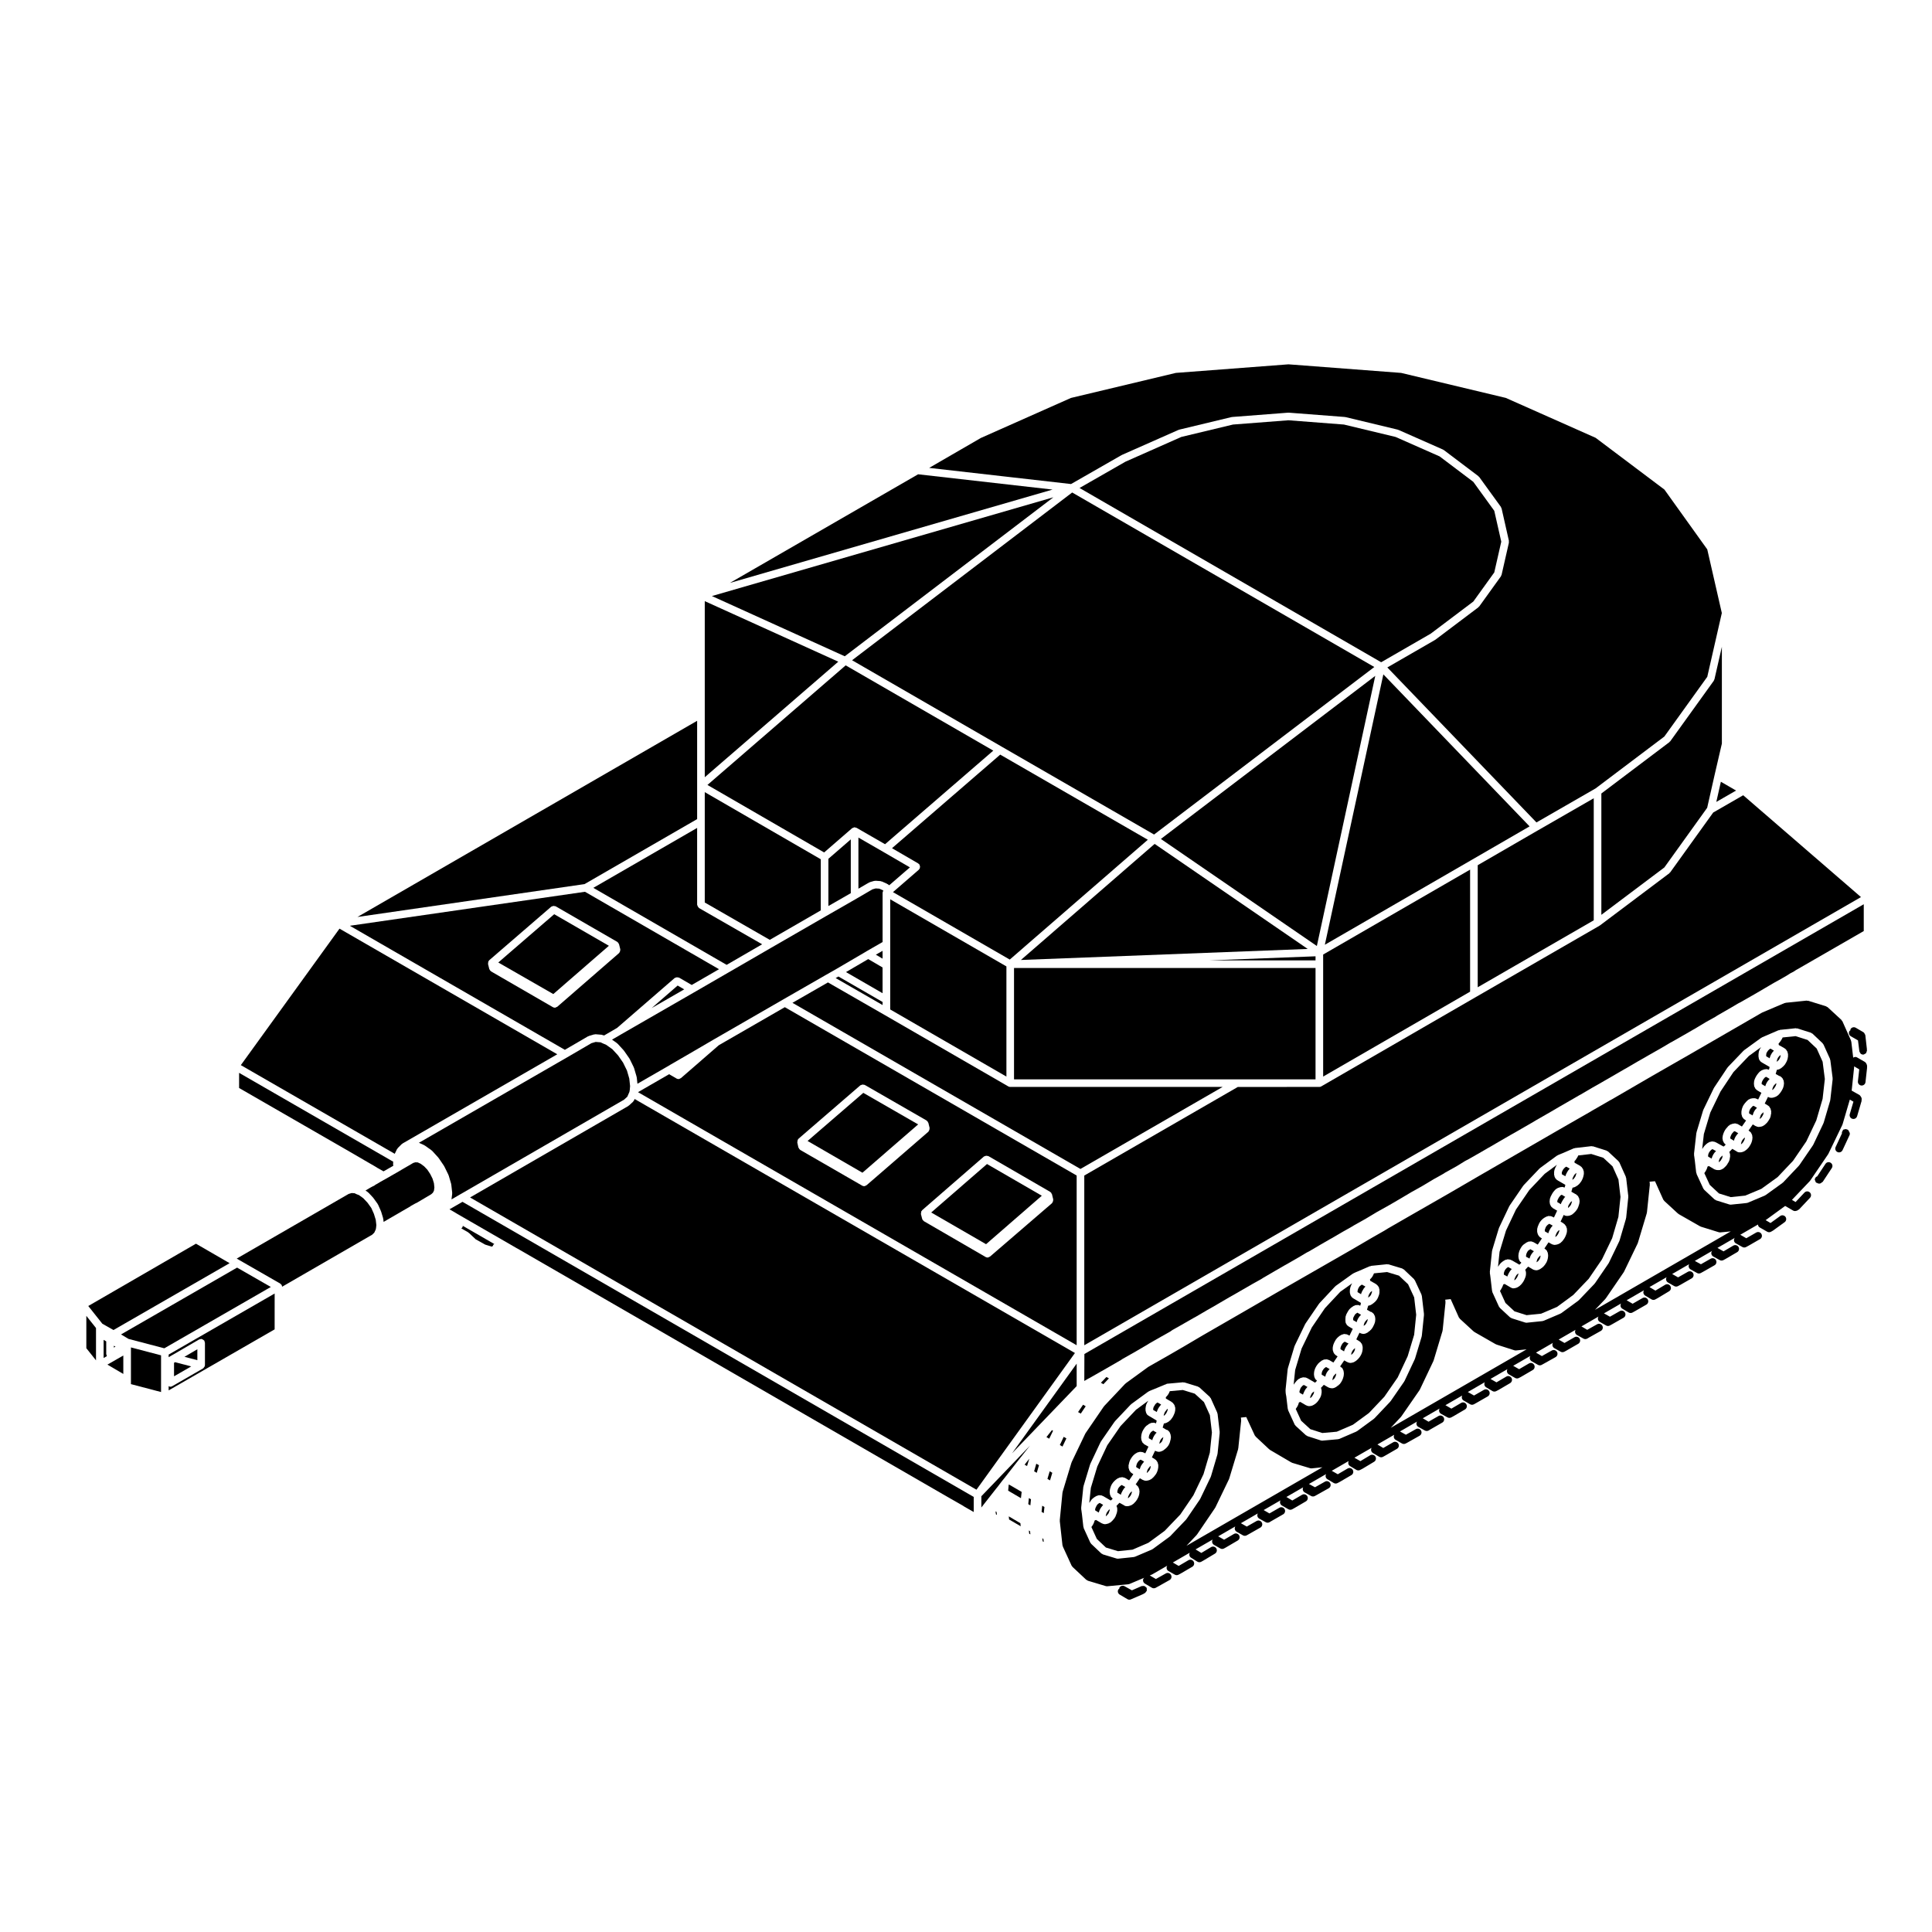 <?xml version="1.0" encoding="UTF-8"?>
<!-- Uploaded to: ICON Repo, www.svgrepo.com, Generator: ICON Repo Mixer Tools -->
<svg fill="#000000" width="800px" height="800px" version="1.1" viewBox="144 144 512 512" xmlns="http://www.w3.org/2000/svg">
 <g>
  <path d="m276.05 399.07 14.582 8.367 14.727-12.797-14.488-8.367z"/>
  <path d="m334.55 400.85-35.523-20.52-62.316 9.008 56.98 32.875 6.121-3.566c0.039-0.023 0.09 0 0.125-0.016 0.039-0.02 0.051-0.066 0.098-0.082l1.426-0.422c0.055-0.02 0.105 0.023 0.16 0.016 0.074-0.004 0.117-0.074 0.207-0.055l1.668 0.137c0.066 0.004 0.105 0.066 0.16 0.086 0.059 0.016 0.121-0.02 0.18 0.012l0.23 0.105 3.465-2.016 15.262-13.23c0.066-0.055 0.152-0.039 0.227-0.074 0.109-0.059 0.207-0.105 0.332-0.109 0.137-0.016 0.25 0.004 0.379 0.051 0.082 0.02 0.156-0.012 0.227 0.031l3.356 1.949zm-26.18-5.129c0.012 0.133-0.016 0.242-0.059 0.367-0.039 0.125-0.074 0.227-0.156 0.328-0.039 0.047-0.031 0.105-0.082 0.145l-16.383 14.238c-0.086 0.07-0.188 0.066-0.281 0.105-0.07 0.035-0.105 0.105-0.18 0.121-0.07 0.012-0.137 0.02-0.203 0.02-0.172 0-0.348-0.047-0.508-0.137l-16.383-9.477c-0.02-0.012-0.02-0.039-0.035-0.051-0.18-0.117-0.312-0.293-0.387-0.504-0.012-0.031-0.035-0.039-0.039-0.07-0.004-0.004-0.012-0.004-0.012-0.004l-0.328-1.34c-0.016-0.059 0.031-0.105 0.023-0.16-0.012-0.125 0.012-0.23 0.051-0.359 0.023-0.074-0.012-0.152 0.031-0.223 0.004-0.004 0.012-0.004 0.012-0.004 0.031-0.055 0.102-0.07 0.137-0.109 0.031-0.047 0.023-0.105 0.07-0.141l16.434-14.191c0.066-0.055 0.145-0.035 0.215-0.074 0.117-0.059 0.223-0.105 0.352-0.109 0.133-0.016 0.238 0.012 0.363 0.051 0.082 0.02 0.156-0.012 0.227 0.031l16.332 9.43c0.004 0 0.004 0.004 0.012 0.004 0.051 0.031 0.059 0.102 0.105 0.137 0.039 0.035 0.105 0.023 0.137 0.07 0.059 0.059 0.039 0.141 0.074 0.211 0.039 0.074 0.121 0.117 0.141 0.195v0.004l0.332 1.336c0.031 0.059-0.016 0.102-0.012 0.16z"/>
  <path d="m248.61 449.77 0.605-1.25c0.023-0.059 0.09-0.066 0.125-0.109 0.035-0.051 0.02-0.117 0.07-0.16l1.043-1.043c0.039-0.035 0.09-0.023 0.125-0.055 0.039-0.023 0.039-0.082 0.082-0.105l41.023-23.652-57.711-33.297-26.148 36.172z"/>
  <path d="m298.9 378.3 29.848-17.23v-26.051l-90.016 51.988z"/>
  <path d="m330.77 361.66v21.512l17.23 9.898 13.516-7.805v-13.551l-30.746-17.789z"/>
  <path d="m329.17 384.53c-0.105-0.086-0.156-0.18-0.227-0.301-0.07-0.109-0.125-0.207-0.141-0.336-0.004-0.051-0.055-0.082-0.055-0.125v-20.359l-27.508 15.879 35.328 20.41 9.41-5.453-16.723-9.602c-0.047-0.035-0.047-0.082-0.086-0.113z"/>
  <path d="m166.88 501.29 2.562 3.219v-8.57l-2.562-3.223z"/>
  <path d="m239.83 451.04 0.012 0.004 0.469 0.281c0.004 0 0 0.004 0.004 0.004l0.117 0.07c0.012 0.004 0.02 0.004 0.023 0.016l2.887 1.668s0 0.012 0.004 0.012 0.004 0 0.012 0.004h0.012l0.613 0.383 1.656 0.938 2.594-1.48-0.066-0.473c-0.004-0.051 0.035-0.09 0.035-0.137s-0.039-0.09-0.031-0.137l0.047-0.324-40.855-23.555v4.016l29.406 16.941 3.047 1.77v0.004l0.016 0.008z"/>
  <path d="m330.77 333.27v16.703l35.383-30.621-35.383-16.043z"/>
  <path d="m207.34 477.89 10.957 6.289c0.047 0.023 0.051 0.082 0.086 0.109 0.074 0.055 0.121 0.105 0.18 0.176 0.031 0.039 0.082 0.039 0.105 0.086 0.02 0.047 0 0.09 0.016 0.133 0.035 0.086 0.055 0.152 0.066 0.242 0.004 0.023 0.031 0.039 0.031 0.066l23.859-13.785 0.551-0.543 0.395-0.855 0.07-0.395 0.082-0.734-0.16-1.41-0.488-1.582-0.691-1.559-0.992-1.379-1.129-1.203-1.148-0.828-0.637-0.238c-0.016-0.004-0.016-0.023-0.031-0.031-0.023-0.012-0.047-0.004-0.07-0.016l-0.398-0.203-0.801-0.059-0.805 0.242-29.652 17.125 0.605 0.352c-0.004 0-0.004 0 0 0z"/>
  <path d="m171.12 494.8 2.953 1.672 30.773-17.715-0.621-0.363-8.293-4.801-28.539 16.512z"/>
  <path d="m429.7 518.21 0.715 0.414 1.309-1.949-0.699-0.41z"/>
  <path d="m411.72 432.05c-0.172 0-0.344-0.047-0.508-0.137l-32.805-18.949c-0.004-0.004-0.004-0.004-0.012-0.004l-14.977-8.609-9.41 5.406 76.32 44.027 37.676-21.734z"/>
  <path d="m437.25 508.93-0.125 0.07-1.371 1.449 0.656 0.379 1.465-1.543z"/>
  <path d="m387.32 441.98-14.535-8.363-14.77 12.75 14.539 8.414z"/>
  <path d="m367.87 317.92 55.289-42.133-90.496 26.172z"/>
  <path d="m431.35 509.97 1.012-0.59 0.035-0.004 0.023-0.023 0.254-0.129 2.82-1.605 0.008-0.004 0.477-0.277h0.012l0.004-0.004 0.754-0.434h0.008l4.312-2.484 0.422-0.289 0.039-0.008 0.027-0.031 3.512-1.984 0.004-0.008 3.094-1.812h0.004l0.484-0.309 0.031-0.004 0.008-0.02 3.102-1.77h0.004l2.387-1.348 0.426-0.309 0.059-0.016 0.031-0.043 3.098-1.75v-0.004l2.43-1.391h0.008l0.012-0.012 0.52-0.277 3.07-1.797h0.008l0.004-0.008 2.402-1.367 0.48-0.289h0.004l0.004-0.004 3.09-1.809h0.008l0.008-0.004 2.406-1.371h0.008l0.477-0.285h0.004v-0.004l3.148-1.812 0.012-0.012 2.363-1.32 0.5-0.32 0.023-0.004 0.012-0.016 3.094-1.805 2.383-1.379h0.008l0.012-0.016 0.504-0.273 0.004-0.004 3.141-1.805h0.004l2.32-1.379 0.043-0.008 0.023-0.027 0.543-0.273 3.055-1.793h0.004l2.383-1.375h0.012l0.012-0.016 0.496-0.273h0.008l3.086-1.809h0.012l0.008-0.008 2.379-1.34 0.484-0.305 0.031-0.004 0.012-0.02 3.117-1.75 2.383-1.43h0.004l0.477-0.289h0.012l0.012-0.016 3.137-1.75h0.004l2.356-1.371 0.477-0.281h0.008l3.137-1.867h0.016l0.008-0.012 2.387-1.332 0.492-0.273v-0.004l3.098-1.855 0.016-0.004 0.012-0.008 2.356-1.316 0.496-0.316 0.027-0.008 0.02-0.027 3.129-1.746 2.32-1.426 0.051-0.004 0.023-0.035 0.539-0.266 3.078-1.754 2.375-1.379h0.02l0.004-0.012 0.492-0.273 3.102-1.812h0.004l2.379-1.375h0.02l0.008-0.016 0.52-0.289h0.008l3.117-1.797 2.356-1.359v-0.004l0.484-0.293h0.012l0.008-0.016 3.144-1.805h0.008l2.359-1.375 0.477-0.281h0.004l0.012-0.012 3.137-1.809h0.004l2.375-1.379 0.02-0.004 0.012-0.012 0.488-0.262v-0.004l3.098-1.816h0.008l0.008-0.004 2.422-1.379 0.453-0.27h0.016l0.004-0.008 3.141-1.809v-0.008l2.383-1.375h0.012l0.008-0.008 0.5-0.277v-0.008l3.098-1.809h0.004l0.008-0.004 2.406-1.375 0.48-0.281h0.012l0.008-0.012 3.094-1.758h0.004l2.406-1.422 0.023-0.004 0.008-0.016 0.508-0.277h0.008l3.086-1.762h0.012l2.371-1.375h0.012l0.004-0.012 0.488-0.266 0.008-0.004 3.086-1.855 0.02-0.004 0.012-0.012 2.379-1.324 0.477-0.312 0.027-0.004 0.02-0.027 3.137-1.805h0.008l2.316-1.367 0.035-0.008 0.023-0.027 0.539-0.273 3.074-1.754h0.008l2.609-1.512 0.004-0.004 0.57-0.34 2.664-1.566h0.016l0.004-0.008 2.125-1.184 0.008-0.008 0.668-0.383h0.004l0.324-0.184 1.254-0.789 0.055-0.008 0.035-0.039 0.691-0.344 0.672-0.449 0.059-0.012 0.031-0.043 0.188-0.098h0.004l0.016-0.008 17.641-10.164v-7.102l-206.54 119.19z"/>
  <path d="m324.46 429.71c-0.074 0.059-0.16 0.055-0.246 0.098-0.066 0.031-0.098 0.105-0.168 0.121-0.086 0.02-0.16 0.031-0.246 0.031-0.172 0-0.348-0.047-0.508-0.137l-1.969-1.145-8.246 4.758 116.25 67.066v-44.977l-77.34-44.613-17.504 10.086zm80.535 20.695c0.117-0.066 0.211-0.105 0.344-0.109 0.133-0.016 0.242 0.012 0.371 0.051 0.074 0.02 0.152-0.012 0.227 0.031l16.375 9.477h0.004c0.055 0.035 0.066 0.102 0.109 0.137 0.039 0.039 0.105 0.031 0.137 0.074 0.059 0.066 0.039 0.145 0.074 0.215 0.039 0.07 0.121 0.109 0.141 0.191 0 0 0.004 0.004 0.004 0.012l0.336 1.375c0.016 0.059-0.031 0.105-0.023 0.16 0.016 0.133-0.016 0.238-0.055 0.359-0.039 0.133-0.086 0.238-0.172 0.336-0.035 0.047-0.023 0.105-0.074 0.141l-16.434 14.152c-0.074 0.066-0.172 0.059-0.258 0.102-0.07 0.031-0.105 0.105-0.176 0.121-0.082 0.016-0.145 0.023-0.223 0.023-0.172 0-0.348-0.047-0.508-0.137l-16.34-9.48c-0.02-0.012-0.02-0.035-0.035-0.051-0.195-0.125-0.348-0.312-0.418-0.543-0.004-0.012-0.016-0.012-0.016-0.02v-0.004l-0.332-1.285c-0.012-0.059 0.031-0.105 0.031-0.168-0.016-0.125 0.012-0.23 0.051-0.359 0.02-0.082-0.016-0.156 0.031-0.23v-0.004c0.031-0.047 0.102-0.055 0.133-0.102s0.031-0.109 0.074-0.152l16.383-14.238c0.082-0.055 0.172-0.039 0.238-0.074zm-49.672-3.82c-0.012-0.121 0.02-0.223 0.059-0.336 0.02-0.082-0.016-0.156 0.031-0.23 0-0.012 0.016-0.012 0.02-0.016 0.031-0.051 0.09-0.07 0.125-0.105 0.031-0.039 0.023-0.102 0.066-0.133l16.383-14.148c0.066-0.055 0.152-0.039 0.223-0.074 0.117-0.066 0.215-0.105 0.352-0.109 0.125-0.016 0.23 0.004 0.352 0.047 0.082 0.023 0.156-0.012 0.23 0.031l16.383 9.426c0.004 0.004 0.004 0.012 0.012 0.012 0.047 0.031 0.059 0.102 0.105 0.133 0.047 0.031 0.105 0.031 0.145 0.074 0.055 0.066 0.039 0.145 0.07 0.215 0.039 0.07 0.117 0.109 0.137 0.191 0 0 0.012 0.004 0.012 0.012l0.328 1.34c0.016 0.059-0.031 0.105-0.023 0.16 0.012 0.133-0.016 0.238-0.055 0.363-0.047 0.125-0.086 0.23-0.172 0.332-0.031 0.047-0.023 0.105-0.07 0.141l-16.383 14.188c-0.07 0.059-0.168 0.055-0.246 0.098-0.07 0.031-0.102 0.105-0.168 0.121-0.086 0.02-0.168 0.031-0.246 0.031-0.172 0-0.344-0.047-0.504-0.137l-16.434-9.477c-0.02-0.012-0.02-0.039-0.039-0.055-0.156-0.105-0.25-0.258-0.332-0.43-0.02-0.059-0.082-0.098-0.09-0.152-0.004-0.012-0.016-0.016-0.02-0.023l-0.289-1.336c0-0.055 0.039-0.098 0.039-0.152z"/>
  <path d="m427.81 249.46-23.871 10.605-13.699 7.93 37.598 4.281 13.43-7.691c0.02-0.012 0.039 0 0.059-0.004 0.016-0.012 0.02-0.031 0.035-0.039l14.965-6.621c0.031-0.016 0.066 0.012 0.098-0.004 0.035-0.012 0.047-0.047 0.082-0.055l13.855-3.332c0.031-0.012 0.055 0.02 0.086 0.016 0.031-0.004 0.051-0.039 0.082-0.039l14.855-1.145c0.023-0.012 0.051 0.023 0.074 0.02 0.031 0.004 0.047-0.031 0.074-0.02l14.867 1.145c0.031 0 0.039 0.035 0.07 0.039 0.035 0.004 0.059-0.023 0.09-0.016l13.855 3.332c0.035 0.012 0.051 0.047 0.082 0.059s0.066-0.016 0.098 0l11.859 5.238c0.039 0.02 0.051 0.066 0.086 0.09 0.035 0.02 0.086 0.004 0.109 0.031l9.141 6.906c0.051 0.035 0.039 0.098 0.082 0.133 0.039 0.035 0.102 0.035 0.133 0.082l5.762 7.949c0.047 0.059 0.02 0.137 0.051 0.207 0.031 0.066 0.102 0.09 0.117 0.16l1.949 8.621c0.02 0.082-0.035 0.141-0.035 0.223 0 0.082 0.055 0.145 0.035 0.227l-1.949 8.57c-0.02 0.082-0.09 0.125-0.125 0.195-0.023 0.055 0 0.117-0.039 0.168l-5.762 8.004c-0.031 0.039-0.086 0.023-0.117 0.059-0.047 0.051-0.039 0.117-0.098 0.156l-11.426 8.613c-0.023 0.016-0.051 0.012-0.074 0.023-0.016 0.012-0.016 0.031-0.035 0.039l-12.602 7.266 39.523 41.074 15.664-9.012 18.227-13.754 11.375-15.824 3.856-16.902-3.859-16.867-11.355-15.852-18.227-13.715-23.809-10.578-27.738-6.625-29.852-2.273-29.852 2.273z"/>
  <path d="m337.43 298.48 85.512-24.738-35.633-4.051z"/>
  <path d="m598.84 356.52 5.234-3.016-4.023-2.332z"/>
  <path d="m586.61 375.2c-0.031 0.039-0.09 0.031-0.121 0.066-0.047 0.047-0.039 0.117-0.098 0.156l-18.43 13.855c-0.02 0.016-0.051 0.012-0.07 0.023-0.016 0.012-0.016 0.031-0.031 0.039l-32.77 18.906-40.953 23.668c-0.16 0.098-0.332 0.137-0.508 0.137l-21.59 0.004-40.691 23.477v44.977l205.83-118.77-31.211-26.988-7.949 4.578z"/>
  <path d="m598.23 324.21c-0.031 0.055-0.004 0.117-0.039 0.172l-11.574 16.09c-0.031 0.039-0.098 0.031-0.125 0.066-0.039 0.047-0.039 0.105-0.09 0.145l-18.027 13.602v32.152l16.695-12.551 11.348-15.809 1.969-8.699v-0.004l1.926-8.312v-25.652l-1.965 8.605c-0.016 0.086-0.086 0.125-0.117 0.195z"/>
  <path d="m449.65 524.93c0.016-0.031-0.004-0.066 0.016-0.098l0.277-0.48c0.016-0.023 0.051-0.023 0.059-0.047 0.016-0.02 0.004-0.047 0.02-0.066l0.336-0.434c0.023-0.035 0.074-0.031 0.105-0.059 0.023-0.023 0.023-0.059 0.051-0.086l-0.059-0.035-0.867-0.508-0.211 0.16c-0.016 0.012-0.023 0.004-0.039 0.016-0.004 0.004-0.004 0.016-0.016 0.02l-0.262 0.172-0.215 0.301-0.211 0.352-0.125 0.359-0.059 0.332v0.277l0.012 0.051 0.898 0.508c0.012-0.035 0.039-0.047 0.051-0.074 0.012-0.035-0.02-0.066-0.004-0.098l0.191-0.52c0.004-0.004 0.043-0.012 0.051-0.043z"/>
  <path d="m446.04 533.38 0.102-0.344c0.004-0.031 0.039-0.035 0.051-0.066 0.012-0.023-0.012-0.055 0-0.086l0.238-0.523c0.02-0.039 0.07-0.051 0.098-0.09 0.02-0.035 0.004-0.086 0.035-0.117l0.324-0.422 0.309-0.395-0.836-0.484-0.082-0.02h-0.031l-0.125 0.066-0.246 0.168-0.227 0.25-0.238 0.344-0.156 0.316-0.117 0.449-0.051 0.242 0.031 0.117 0.012 0.031z"/>
  <path d="m507.12 487.43 0.199-0.281 0.133-0.348 0.133-0.359v-0.32l-0.227 0.172-0.254 0.246-0.203 0.344-0.203 0.375-0.07 0.312-0.051 0.309 0.246-0.18z"/>
  <path d="m432.8 542.16c0.004-0.016 0-0.023 0.004-0.039l0.289-0.48c0.023-0.039 0.074-0.039 0.105-0.082 0.031-0.035 0.02-0.09 0.055-0.121l0.383-0.379c0.023-0.023 0.07-0.016 0.098-0.039 0.031-0.02 0.031-0.059 0.059-0.082l0.422-0.289c0.02-0.016 0.051 0 0.07-0.016 0.02-0.012 0.02-0.047 0.051-0.055l0.371-0.188c0.055-0.023 0.105 0.004 0.16-0.012 0.055-0.02 0.086-0.074 0.137-0.086l0.332-0.051c0.074-0.004 0.121 0.047 0.191 0.055 0.082 0 0.137-0.051 0.215-0.031l0.328 0.09c0.051 0.016 0.066 0.066 0.109 0.086 0.039 0.02 0.09-0.004 0.133 0.02l2.039 1.188 0.211-0.16 0.312-0.324-0.02-0.016c-0.09-0.055-0.105-0.152-0.168-0.227-0.047-0.047-0.117-0.031-0.156-0.086l-0.188-0.289c-0.031-0.047-0.004-0.102-0.023-0.141-0.031-0.066-0.098-0.102-0.105-0.168l-0.098-0.379c-0.012-0.047 0.023-0.082 0.02-0.121-0.012-0.047-0.051-0.074-0.051-0.117v-0.48c0-0.039 0.035-0.059 0.039-0.098 0-0.035-0.031-0.066-0.02-0.102l0.098-0.48c0.004-0.023 0.031-0.035 0.035-0.059 0.012-0.02-0.012-0.039 0-0.066l0.188-0.57c0.012-0.039 0.055-0.051 0.07-0.09 0.02-0.035 0-0.082 0.02-0.109l0.289-0.48c0.02-0.031 0.059-0.031 0.082-0.059 0.023-0.031 0.012-0.07 0.039-0.102l0.332-0.379c0.02-0.016 0.039-0.012 0.059-0.031 0.012-0.012 0.012-0.031 0.02-0.047l0.434-0.383c0.02-0.02 0.051-0.012 0.082-0.031 0.02-0.02 0.02-0.055 0.051-0.074l0.379-0.242c0.055-0.035 0.109-0.004 0.172-0.031 0.055-0.023 0.082-0.09 0.141-0.105l0.383-0.09c0.047-0.012 0.074 0.023 0.109 0.02 0.047-0.004 0.07-0.047 0.109-0.047h0.379c0.102 0 0.156 0.082 0.246 0.105 0.09 0.02 0.18-0.016 0.266 0.035l1.145 0.672 1.113-1.637-0.344-0.211c-0.016-0.012-0.016-0.035-0.031-0.051-0.023-0.016-0.055-0.012-0.074-0.023l-0.238-0.191c-0.035-0.031-0.031-0.082-0.059-0.105-0.086-0.086-0.176-0.152-0.23-0.266l-0.145-0.332c-0.012-0.035 0.012-0.066 0-0.102-0.012-0.035-0.051-0.055-0.059-0.098l-0.098-0.43c-0.016-0.074 0.035-0.133 0.035-0.207s-0.055-0.133-0.039-0.207l0.098-0.473c0.004-0.012 0.016-0.016 0.016-0.023 0.004-0.012-0.004-0.02 0-0.031l0.145-0.574c0.012-0.039 0.051-0.055 0.066-0.09s-0.012-0.074 0.004-0.105l0.238-0.48c0.016-0.023 0.051-0.031 0.059-0.051 0.016-0.023 0-0.055 0.02-0.074l0.324-0.48c0.016-0.02 0.039-0.02 0.059-0.035 0.016-0.02 0.004-0.051 0.02-0.07l0.344-0.379c0.031-0.035 0.082-0.023 0.109-0.055 0.031-0.031 0.035-0.086 0.074-0.105l0.422-0.289c0.02-0.016 0.051 0 0.07-0.016 0.023-0.016 0.031-0.051 0.055-0.059l0.387-0.188c0.074-0.035 0.145 0.004 0.227-0.012 0.082-0.02 0.125-0.09 0.211-0.09h0.379c0.051 0 0.082 0.047 0.121 0.051 0.051 0.012 0.086-0.031 0.133-0.016l0.332 0.09c0.051 0.016 0.07 0.066 0.109 0.086 0.039 0.02 0.098-0.004 0.133 0.02l0.293 0.168 0.84-1.785-1.133-0.641c-0.102-0.055-0.117-0.16-0.188-0.238-0.051-0.051-0.125-0.031-0.168-0.09l-0.188-0.289c-0.031-0.047-0.004-0.102-0.023-0.141-0.031-0.066-0.098-0.102-0.105-0.168l-0.098-0.379c-0.012-0.047 0.023-0.082 0.02-0.121-0.012-0.047-0.051-0.074-0.051-0.117v-0.48c0-0.035 0.035-0.055 0.039-0.09 0-0.031-0.031-0.055-0.02-0.09l0.09-0.523c0.012-0.031 0.039-0.047 0.051-0.07 0.012-0.035-0.016-0.066-0.004-0.098l0.188-0.523c0.016-0.035 0.055-0.047 0.07-0.074 0.016-0.035-0.004-0.074 0.016-0.105l0.289-0.48c0.012-0.016 0.023-0.016 0.035-0.023 0.004-0.016 0-0.031 0.012-0.047l0.336-0.48c0.039-0.059 0.117-0.059 0.168-0.105 0.047-0.047 0.051-0.117 0.105-0.152l0.371-0.246 0.379-0.289c0.059-0.047 0.137-0.02 0.195-0.055 0.066-0.023 0.09-0.098 0.156-0.109l0.383-0.102c0.07-0.02 0.125 0.031 0.195 0.023 0.066-0.004 0.117-0.059 0.188-0.051l0.371 0.051c0.074 0.012 0.105 0.082 0.176 0.102 0.051 0.016 0.098 0 0.137 0.02l0.141-0.469 0.035-0.273-1.988-1.184c-0.012-0.004-0.012-0.016-0.016-0.02-0.004 0-0.016 0-0.023-0.004l-0.277-0.18c-0.168-0.105-0.309-0.262-0.383-0.453l-0.145-0.332c-0.02-0.051 0.016-0.098 0-0.141-0.016-0.047-0.066-0.086-0.07-0.137l-0.051-0.434c-0.012-0.039 0.031-0.07 0.031-0.105 0-0.035-0.039-0.07-0.031-0.105l0.051-0.473c0-0.031 0.031-0.039 0.035-0.066 0.004-0.031-0.02-0.051-0.016-0.082l0.145-0.57c0.012-0.055 0.07-0.074 0.09-0.117 0.02-0.051-0.012-0.105 0.02-0.152l0.289-0.48v-0.004l0.125-0.211-3.254 2.394-4.086 4.312-3.523 5.098-2.648 5.633-1.707 5.648-0.422 4.004 0.102-0.188c0.016 0.074 0.031 0.07 0.039 0.062z"/>
  <path d="m443.57 540.42 0.191-0.344 0.129-0.332 0.07-0.348v-0.156l-0.102 0.055-0.258 0.227-0.227 0.297-0.211 0.379-0.188 0.418-0.043 0.258v0.176l0.105-0.055 0.242-0.242z"/>
  <path d="m448.06 533.65-0.113 0.414-0.043 0.223 0.004 0.035 0.059-0.027 0.164-0.105 0.312-0.367h0.004l0.223-0.277 0.156-0.352 0.098-0.375 0.031-0.266v-0.031l-0.066 0.02-0.176 0.117-0.23 0.309h-0.012v0.004l-0.254 0.328z"/>
  <path d="m441.02 540.11c0.012-0.047 0.051-0.066 0.07-0.105 0.012-0.039-0.02-0.082 0-0.117l0.238-0.523c0.012-0.016 0.023-0.016 0.031-0.031 0.012-0.016 0-0.031 0.012-0.039l0.289-0.523c0.012-0.023 0.051-0.031 0.066-0.055s0.004-0.059 0.023-0.086l0.332-0.43c0.02-0.031 0.059-0.023 0.082-0.051 0.023-0.023 0.02-0.066 0.047-0.086l-0.902-0.508-0.102 0.02-0.18 0.109-0.289 0.258-0.258 0.293-0.18 0.301-0.133 0.402-0.059 0.312v0.262l0.016 0.059 0.848 0.516z"/>
  <path d="m453.33 522.96c0.203 0.07 0.316 0.227 0.441 0.379 0.039 0.051 0.105 0.059 0.137 0.117l0.145 0.289c0.016 0.031-0.004 0.059 0.004 0.09 0.016 0.031 0.051 0.039 0.059 0.07l0.137 0.434c0.02 0.055-0.02 0.105-0.012 0.156 0.012 0.051 0.059 0.09 0.059 0.145v0.43c0 0.051-0.047 0.082-0.051 0.121-0.012 0.051 0.031 0.09 0.016 0.133l-0.137 0.523-0.004 0.012v0.004l-0.145 0.523c-0.012 0.047-0.055 0.066-0.074 0.105-0.016 0.031 0.004 0.066-0.012 0.102l-0.289 0.523c-0.023 0.051-0.074 0.07-0.105 0.105-0.02 0.023-0.012 0.059-0.031 0.086l-0.383 0.422c-0.02 0.023-0.059 0.016-0.086 0.039-0.023 0.023-0.023 0.066-0.055 0.09l-0.371 0.293c-0.012 0.004-0.012 0-0.02 0.004v0.004l-0.387 0.289c-0.074 0.055-0.16 0.051-0.246 0.082-0.051 0.02-0.07 0.082-0.121 0.09l-0.422 0.102c-0.074 0.02-0.145 0.031-0.223 0.031h-0.004c-0.051 0-0.102-0.004-0.145-0.012l-0.332-0.051c-0.035-0.004-0.051-0.039-0.082-0.047-0.086-0.02-0.168-0.023-0.246-0.066l-0.238-0.121-0.84 1.773 0.77 0.449c0.039 0.023 0.047 0.082 0.086 0.109 0.039 0.031 0.098 0.02 0.133 0.055l0.238 0.242c0.051 0.051 0.031 0.121 0.07 0.176 0.039 0.055 0.105 0.066 0.133 0.125l0.141 0.328c0.02 0.051-0.012 0.105 0 0.152 0.02 0.055 0.07 0.082 0.082 0.133l0.051 0.43c0 0.039-0.035 0.07-0.035 0.105s0.035 0.07 0.035 0.105l-0.051 0.473c-0.004 0.031-0.039 0.051-0.039 0.082-0.012 0.031 0.016 0.055 0.012 0.086l-0.145 0.523c-0.004 0.031-0.039 0.047-0.051 0.074-0.012 0.023 0.012 0.051 0 0.074l-0.238 0.523c-0.02 0.051-0.074 0.074-0.105 0.117-0.02 0.031-0.004 0.07-0.023 0.098l-0.344 0.43c0 0.012-0.016 0.004-0.02 0.012-0.012 0.012-0.004 0.023-0.012 0.035l-0.383 0.43c-0.023 0.031-0.07 0.02-0.102 0.047-0.031 0.023-0.02 0.07-0.055 0.098l-0.383 0.289c-0.051 0.039-0.109 0.031-0.168 0.059-0.047 0.02-0.055 0.074-0.105 0.09l-0.43 0.145c-0.066 0.02-0.121 0.02-0.18 0.031-0.012 0-0.02 0.016-0.031 0.016l-0.324 0.039c-0.047 0.004-0.086 0.012-0.121 0.012-0.086 0-0.172-0.012-0.262-0.035l-0.332-0.09c-0.031-0.012-0.039-0.047-0.07-0.055-0.059-0.023-0.117-0.016-0.176-0.051l-0.754-0.438-1.113 1.637 0.277 0.188c0.059 0.039 0.059 0.117 0.105 0.172 0.055 0.051 0.125 0.055 0.168 0.109l0.188 0.289c0.039 0.051 0.012 0.109 0.035 0.168 0.023 0.055 0.086 0.074 0.102 0.133l0.102 0.379c0.016 0.047-0.023 0.086-0.016 0.125 0.004 0.047 0.051 0.074 0.051 0.121v0.43c0 0.035-0.035 0.055-0.039 0.09 0 0.035 0.031 0.066 0.02 0.102l-0.102 0.523c-0.004 0.039-0.039 0.059-0.055 0.098-0.004 0.031 0.016 0.059 0.004 0.09l-0.188 0.48c-0.012 0.023-0.039 0.035-0.051 0.059-0.012 0.02 0 0.039-0.012 0.055l-0.289 0.523c-0.02 0.047-0.07 0.066-0.102 0.105-0.02 0.023-0.004 0.059-0.031 0.086l-0.371 0.43c-0.012 0.012-0.023 0.004-0.031 0.016-0.012 0.004-0.004 0.02-0.016 0.031l-0.379 0.379c-0.039 0.039-0.105 0.031-0.152 0.066-0.047 0.035-0.055 0.102-0.105 0.121l-0.395 0.195c-0.051 0.023-0.105 0.02-0.156 0.039-0.02 0.004-0.031 0.035-0.055 0.039l-0.379 0.098c-0.082 0.02-0.16 0.031-0.242 0.031h-0.332c-0.191 0-0.387-0.055-0.562-0.172l-0.258-0.172-1.027-0.555-0.707 0.734c-0.02 0.02-0.051 0.016-0.074 0.031-0.004 0.012-0.004 0.02-0.016 0.023l0.051 0.09c0.039 0.066 0 0.137 0.023 0.207 0.023 0.066 0.09 0.102 0.098 0.172l0.051 0.43c0.012 0.039-0.031 0.07-0.031 0.105 0 0.035 0.039 0.07 0.031 0.105l-0.051 0.48c0 0.047-0.047 0.07-0.055 0.109-0.012 0.039 0.02 0.086 0.004 0.121l-0.188 0.523c0 0.004-0.004 0.004-0.004 0.004v0.012l-0.195 0.523c-0.023 0.059-0.086 0.098-0.109 0.141-0.02 0.039-0.004 0.086-0.031 0.117l-0.332 0.43c-0.004 0.012-0.02 0.004-0.031 0.016-0.012 0.016-0.012 0.035-0.02 0.047l-0.383 0.43c-0.02 0.023-0.059 0.016-0.09 0.039-0.031 0.031-0.02 0.07-0.055 0.098l-0.379 0.289c-0.055 0.039-0.125 0.035-0.188 0.066-0.039 0.02-0.055 0.07-0.102 0.086l-0.43 0.141c-0.047 0.016-0.098 0.016-0.137 0.023-0.016 0-0.02 0.02-0.035 0.02l-0.332 0.051c-0.051 0.004-0.102 0.012-0.145 0.012h-0.004c-0.09 0-0.176-0.016-0.273-0.039l-0.328-0.098c-0.031-0.012-0.039-0.047-0.066-0.055-0.059-0.02-0.117-0.016-0.168-0.047l-1.527-0.891-0.352 0.152-0.012 0.059c-0.004 0.031-0.039 0.047-0.047 0.074-0.004 0.031 0.016 0.055 0.004 0.082l-0.188 0.52c-0.016 0.031-0.047 0.047-0.059 0.074-0.012 0.02 0.004 0.047-0.012 0.07l-0.289 0.523c-0.02 0.031-0.066 0.02-0.082 0.051-0.031 0.039-0.016 0.09-0.051 0.125l-0.125 0.145 1.445 3.164 2.402 2.273 3.188 0.969 3.859-0.398 4.234-1.832 4.301-3.16 4.141-4.328 3.465-5.09 2.684-5.613 1.672-5.668 0.555-5.352-0.543-4.609-1.566-3.465-2.438-2.227-3.168-0.973-3.457 0.312-0.039 0.133c-0.012 0.047-0.055 0.066-0.074 0.105-0.016 0.031 0.004 0.07-0.012 0.102l-0.289 0.523c-0.023 0.047-0.074 0.066-0.105 0.105-0.02 0.023-0.012 0.059-0.031 0.086l-0.371 0.43c-0.02 0.016-0.047 0.012-0.059 0.023-0.02 0.02-0.012 0.051-0.031 0.066l-0.039 0.035 0.035 0.359 1.512 0.883c0.039 0.023 0.039 0.082 0.082 0.105 0.039 0.023 0.09 0.016 0.121 0.051l0.242 0.242c0.039 0.039 0.023 0.098 0.059 0.133 0.031 0.039 0.086 0.047 0.105 0.09l0.188 0.332c0.039 0.066 0 0.137 0.023 0.207 0.023 0.066 0.09 0.105 0.098 0.172l0.051 0.43c0.012 0.039-0.031 0.07-0.031 0.105s0.039 0.07 0.031 0.105l-0.051 0.48c0 0.047-0.047 0.07-0.055 0.109-0.012 0.039 0.02 0.086 0.004 0.121l-0.188 0.523c-0.012 0.02-0.023 0.023-0.035 0.047-0.004 0.012 0.004 0.023 0 0.035l-0.242 0.523c-0.016 0.031-0.051 0.047-0.059 0.074-0.016 0.02 0 0.051-0.02 0.07l-0.289 0.43c-0.012 0.02-0.039 0.012-0.055 0.031-0.016 0.023-0.004 0.055-0.023 0.082l-0.383 0.43c-0.031 0.035-0.086 0.023-0.117 0.055-0.039 0.035-0.035 0.086-0.082 0.109l-0.422 0.289c-0.047 0.031-0.098 0.02-0.137 0.039-0.031 0.02-0.039 0.059-0.07 0.07l-0.383 0.141c-0.059 0.02-0.105 0.02-0.168 0.031-0.016 0.004-0.02 0.023-0.039 0.023l-0.238 0.035c0 0.023 0.02 0.047 0.012 0.07l-0.301 1.004 0.988 0.59z"/>
  <path d="m435.04 544.76 0.145 0.086 0.098-0.336c0.004-0.031 0.047-0.039 0.055-0.066 0.012-0.031-0.012-0.059 0-0.086l0.242-0.523c0.016-0.039 0.066-0.047 0.086-0.082 0.02-0.039 0.004-0.086 0.031-0.117l0.332-0.43v-0.004l0.312-0.395-0.898-0.523-0.18 0.09-0.258 0.172-0.242 0.238-0.203 0.336-0.191 0.379-0.121 0.352-0.031 0.293 0.012 0.105 0.047 0.035z"/>
  <path d="m437.27 545.65 0.297-0.32 0.219-0.281 0.141-0.383 0.145-0.398 0.027-0.238-0.008-0.031-0.059 0.027-0.176 0.113-0.238 0.305-0.266 0.344-0.156 0.34-0.105 0.383-0.047 0.27 0.004 0.023 0.059-0.016z"/>
  <path d="m450.55 518.2 0.133-0.379c0.004-0.016 0.023-0.02 0.035-0.035 0.004-0.016-0.012-0.031 0-0.047l0.242-0.523c0.016-0.039 0.066-0.047 0.09-0.086 0.02-0.035 0.004-0.086 0.035-0.117l0.324-0.422 0.297-0.379-0.145-0.09h-0.004l-0.734-0.414-0.082-0.02h-0.012l-0.082 0.035-0.266 0.207-0.227 0.23-0.227 0.379-0.211 0.348-0.09 0.352-0.031 0.289 0.016 0.117z"/>
  <path d="m452.67 519.02 0.25-0.289 0.215-0.316 0.168-0.371 0.145-0.398 0.023-0.238-0.004-0.039-0.086 0.035-0.133 0.09-0.246 0.328h-0.004v0.004l-0.27 0.336-0.156 0.348-0.145 0.41-0.023 0.227v0.031l0.059-0.02z"/>
  <path d="m420.09 460.88-14.523-8.402-14.785 12.844 14.535 8.402z"/>
  <path d="m451.45 525.79-0.125 0.344-0.066 0.344v0.145l0.09-0.07v-0.004l0.309-0.238 0.234-0.258 0.176-0.328 0.117-0.41 0.102-0.371v-0.082l-0.121 0.074-0.301 0.238-0.207 0.254z"/>
  <path d="m171.46 499.07v4.816l0.871-0.5c-0.012-0.016-0.035-0.012-0.039-0.023-0.051-0.082-0.016-0.172-0.035-0.258-0.023-0.09-0.105-0.152-0.105-0.246v-3.379z"/>
  <path d="m178.7 509.88v0.926l7.981 2.098v-9.727l-7.981-2.098z"/>
  <path d="m174.17 501.12 0.434-0.25-0.434-0.234z"/>
  <path d="m176.68 508.11v-4.887l-4.215 2.414z"/>
  <path d="m215.77 485.06-8.941-5.133-30.758 17.711 2.004 1.191 9.469 2.484z"/>
  <path d="m252.77 463.66c0.012-0.004 0.012-0.012 0.012-0.012l0.418-0.23c0.004 0 0.004-0.004 0.004-0.004l0.762-0.43c0.004-0.004 0.016 0 0.023-0.004 0.012 0 0.012-0.012 0.016-0.016l0.625-0.312 1.266-0.75h0.004l2.383-1.414 0.453-0.418 0.277-0.543 0.105-0.848-0.121-1.129-0.371-1.203-0.609-1.215-0.762-1.152-0.84-0.879-0.945-0.699-0.762-0.348-0.609-0.031-0.559 0.156-2.418 1.41h-0.012l-1.27 0.75h-0.004c-0.004 0.004-0.004 0.012-0.004 0.012l-3.672 2.102h-0.012v0.004l-1.25 0.695-0.629 0.383c-0.004 0.004-0.012 0-0.016 0.004-0.004 0-0.004 0.004-0.004 0.004l-0.699 0.402c-0.012 0.016-0.023 0.016-0.039 0.023l-0.156 0.098c-0.031 0.02-0.035 0.066-0.07 0.082l-0.719 0.359-0.5 0.277-1.195 0.715 0.645 0.457c0.035 0.02 0.031 0.066 0.055 0.09 0.031 0.023 0.07 0.016 0.102 0.047l1.238 1.328c0.016 0.02 0.012 0.051 0.02 0.07 0.02 0.016 0.051 0.016 0.059 0.035l1.094 1.527c0.023 0.031 0.012 0.07 0.031 0.105 0.016 0.035 0.059 0.039 0.074 0.074l0.762 1.719c0.012 0.02-0.004 0.039 0 0.066 0.012 0.02 0.039 0.023 0.047 0.051l0.523 1.715c0.012 0.035-0.016 0.066-0.012 0.102 0.012 0.031 0.039 0.047 0.051 0.082l0.102 0.848 7.106-4.121c0-0.035 0.004-0.035 0.004-0.035z"/>
  <path d="m266.05 460.46h0.012l43.328-25.039 0.855-0.781 0.539-1.234c0-0.004 0.004-0.004 0.012-0.012l0.102-0.562 0.082-1.008-0.215-2-0.613-2.117-1.027-2.098-1.328-1.91-1.523-1.656-1.637-1.16-0.898-0.383s0-0.012-0.012-0.012c-0.004-0.004-0.012 0-0.02-0.004l-0.543-0.258-1.305-0.105-1.125 0.332-6.523 3.805h-0.004l-39.195 22.594 1.375 0.613c0.039 0.016 0.039 0.059 0.074 0.074 0.035 0.02 0.07 0.004 0.102 0.023l1.809 1.281c0.035 0.023 0.031 0.07 0.059 0.098 0.035 0.031 0.074 0.02 0.105 0.051l1.617 1.77c0.02 0.02 0.012 0.051 0.023 0.07 0.02 0.023 0.051 0.02 0.07 0.047l1.426 2.098c0.012 0.023 0 0.051 0.012 0.074 0.02 0.023 0.051 0.023 0.059 0.051l1.098 2.238c0.016 0.031-0.004 0.059 0.004 0.09 0.012 0.031 0.051 0.039 0.059 0.07l0.672 2.281c0.012 0.035-0.02 0.066-0.012 0.102 0.004 0.031 0.039 0.047 0.039 0.082l0.238 2.144c0.012 0.047-0.031 0.074-0.031 0.117 0 0.039 0.035 0.07 0.031 0.109l-0.188 1.523z"/>
  <path d="m377.89 380.57c0-0.02 0.02-0.031 0.02-0.047 0-0.098 0.059-0.156 0.09-0.242 0.02-0.074-0.012-0.145 0.031-0.215 0.02-0.035 0.066-0.035 0.09-0.07l-1.094-0.492-0.965-0.062-0.863 0.246-4.223 2.465h-0.004v0.004l-7.957 4.566c-0.004 0-0.004 0-0.012 0.004l-14.52 8.375-11.426 6.613-9.238 5.34-19.184 11.043c-0.004 0-0.004 0.004-0.004 0.004l-2.434 1.414 1.324 0.941c0.031 0.023 0.031 0.066 0.055 0.09 0.031 0.031 0.074 0.02 0.105 0.051l1.617 1.762c0.02 0.02 0.012 0.051 0.023 0.074 0.02 0.016 0.047 0.016 0.059 0.035l1.426 2.047c0.02 0.023 0 0.055 0.02 0.082 0.012 0.023 0.051 0.031 0.059 0.055l1.094 2.238c0.016 0.031-0.004 0.066 0.004 0.098 0.016 0.031 0.047 0.039 0.055 0.07l0.672 2.289c0.012 0.035-0.016 0.059-0.012 0.098 0.012 0.031 0.047 0.047 0.051 0.082l0.176 1.684 7.871-4.535c0.004 0 0-0.004 0.004-0.004l0.945-0.562h0.012v-0.004l5.996-3.477 0.004-0.004 5.617-3.281h0.004l18.094-10.43s0-0.004 0.004-0.004l11.438-6.57h0.004l2.754-1.57 7.898-4.621h0.012l0.012-0.027 4.301-2.473 0.004-13.078z"/>
  <path d="m216.78 486.8-28.086 16.176v0.691l1.031-0.598c0.02-0.012 0.031-0.016 0.051-0.023l7.027-4.09c0.082-0.051 0.172-0.012 0.258-0.035 0.09-0.023 0.152-0.105 0.25-0.105 0.051 0 0.082 0.047 0.125 0.055 0.133 0.016 0.223 0.074 0.336 0.137 0.117 0.07 0.215 0.121 0.297 0.23 0.031 0.035 0.086 0.039 0.105 0.082 0.051 0.086 0.012 0.172 0.035 0.262 0.023 0.09 0.105 0.145 0.105 0.246v5.953c0 0.051-0.047 0.082-0.051 0.125-0.012 0.047 0.031 0.086 0.016 0.125 0 0-0.004 0-0.004 0.004 0 0.012-0.016 0.02-0.02 0.031-0.031 0.105-0.105 0.168-0.168 0.25-0.051 0.07-0.07 0.141-0.125 0.195-0.039 0.035-0.07 0.059-0.109 0.09-0.02 0.012-0.02 0.039-0.039 0.051l-8.191 4.715c-0.156 0.09-0.328 0.133-0.504 0.133-0.168 0-0.289-0.105-0.422-0.176v1.145l28.086-16.172 0.004-9.496z"/>
  <path d="m196.3 501.57-3.418 1.996 3.418 0.898z"/>
  <path d="m190.12 505.16v3.578l4.551-2.621-4.273-1.125z"/>
  <path d="m422.18 533.91-0.598 2.016 0.688 0.391 0.602-2.012z"/>
  <path d="m420.3 552.32 0.012 0.133 0.297 0.164-0.105-0.789-0.277-0.168 0.07 0.609-0.008 0.016 0.012 0.016-0.004 0.012z"/>
  <path d="m425.57 527.35 1.035-2.164-0.715-0.41-1.016 2.164z"/>
  <path d="m429.33 505.38-17.133 23.77 17.133-17.82z"/>
  <path d="m316.7 411.15 8.621-4.957-1.738-1.016z"/>
  <path d="m417.22 541.33-0.555-0.324-0.164 1.613 0.559 0.316z"/>
  <path d="m416.72 550.22 0.031 0.223 0.312 0.18-0.094-0.844-0.312-0.184z"/>
  <path d="m414.43 547.8-0.012-0.133-3.086-1.816 0.09 0.828 3.078 1.797-0.07-0.641 0.008-0.02z"/>
  <path d="m420.79 543.37-0.598-0.332-0.16 1.625 0.574 0.332z"/>
  <path d="m268.18 470.71c0.039 0.023 0.09 0.016 0.117 0.047l1.77 1.672 2.516 1.406 1.773 0.543c0.082-0.105 0.191-0.16 0.309-0.23 0.02-0.074-0.012-0.152 0.031-0.223 0.07-0.121 0.207-0.16 0.312-0.242l-8.363-4.828c-0.012 0.125-0.016 0.238-0.082 0.348-0.059 0.117-0.145 0.188-0.25 0.277-0.023 0.02-0.035 0.047-0.055 0.059l1.855 1.066c0.031 0.035 0.035 0.082 0.066 0.105z"/>
  <path d="m396.12 541.28 3.102 1.77 0.012 0.008 0.02 0.016 0.016 0.008 0.375 0.246 2.398 1.371v-4l-135.48-78.203-3.449 1.984 1.469 0.844 0.016 0.012h0.016l0.012 0.012 0.008 0.012 0.582 0.352 15.637 9.023 0.176 0.102 0.02 0.008 0.02 0.004 115.05 66.434z"/>
  <path d="m377.89 395.98-1.781 1.023 1.781 1.047z"/>
  <path d="m495.1 394.37 38.984-22.535 15.273-8.836-38.754-40.285z"/>
  <path d="m363.53 371.59v12.52l5.938-3.41v-14.258z"/>
  <path d="m377.89 400.39-3.797-2.223-5.898 3.445 9.695 5.598z"/>
  <path d="m407.93 545.3 0.273 0.156-0.094-0.77-0.281-0.156 0.078 0.582v0.008z"/>
  <path d="m421.39 524.75-0.062 0.105 0.723 0.414 1.023-2.102-0.297-0.172z"/>
  <path d="m409.54 536.5 0.016-0.008v-0.012l0.801-0.988 2.863-3.668v-0.004l2.578-3.246 1.168-1.477-12.898 13.422v2.981l0.012-0.016 1.707-2.184v-0.004l0.09-0.121 0.012-0.004h0.004l1.992-2.539 0.008-0.008 0.008-0.012 0.457-0.562z"/>
  <path d="m418.75 534.31 0.594-2.008-0.715-0.402-0.574 2.016z"/>
  <path d="m414.75 539.37-3.363-1.953-0.074 0.094-0.141 1.535 3.391 1.988z"/>
  <path d="m415.53 532.15 0.648 0.371 0.598-1.949z"/>
  <path d="m365.46 403.2 12.434 7.148v-0.816l-11.703-6.75z"/>
  <path d="m380.39 368.78 6.977 4.055c0.055 0.031 0.059 0.102 0.105 0.133 0.051 0.039 0.109 0.031 0.152 0.082 0.055 0.066 0.035 0.145 0.074 0.223 0.059 0.117 0.105 0.215 0.117 0.348 0.012 0.133-0.012 0.238-0.055 0.367-0.023 0.074 0.016 0.152-0.031 0.227-0.023 0.047-0.086 0.031-0.117 0.07-0.047 0.059-0.035 0.137-0.098 0.188l-6.867 5.949 30.949 17.875 36.59-31.754-39.117-22.562z"/>
  <path d="m449.99 367.64-35.434 30.762 76.004-2.922z"/>
  <path d="m492.63 430.04v-29.512h-79.902v29.512z"/>
  <path d="m379.15 378.29c0.035 0.02 0.074 0.004 0.105 0.023l0.402 0.293 5.477-4.742-6.977-4.055c-0.004 0-0.004-0.004-0.004-0.004l-6.664-3.84v13.551l2.82-1.641c0.039-0.023 0.086 0 0.125-0.016 0.039-0.02 0.055-0.07 0.102-0.086l1.145-0.328c0.059-0.016 0.105 0.023 0.16 0.02 0.07-0.004 0.109-0.074 0.191-0.055l1.328 0.098c0.07 0.004 0.102 0.066 0.16 0.082 0.059 0.016 0.121-0.02 0.18 0.004l1.375 0.621c0.039 0.016 0.039 0.055 0.074 0.074z"/>
  <path d="m410.71 400.11-30.797-17.789v29.195l30.797 17.789z"/>
  <path d="m566.36 387.89v-32.344l-14.875 8.555-0.012 0.004-15.863 9.18v32.352z"/>
  <path d="m508.46 323.11-56.816 43.219 41.336 28.371z"/>
  <path d="m369.81 318.97 39.656 22.906 40.375 23.285 58.367-44.398-80.07-46.246z"/>
  <path d="m534.45 303.41 5.547-7.707 1.855-8.152-1.855-8.188-5.559-7.672-8.922-6.738-11.668-5.156-13.691-3.289-14.707-1.133-14.695 1.133-13.699 3.289-14.797 6.555-12.172 6.969 79.938 46.18 13.137-7.578z"/>
  <path d="m492.63 397.43-28.309 1.086h28.309z"/>
  <path d="m331.48 352.02 30.926 17.887 7.418-6.434c0.059-0.055 0.145-0.039 0.215-0.074 0.105-0.059 0.195-0.105 0.316-0.121 0.047-0.004 0.074-0.051 0.121-0.051 0.012 0 0.02 0.016 0.031 0.016 0.098 0 0.156 0.066 0.246 0.098 0.082 0.02 0.156-0.012 0.227 0.031l7.566 4.352 28.684-24.801-39.117-22.598z"/>
  <path d="m533.59 374.46-38.941 22.5v32.344l38.941-22.5z"/>
  <path d="m428.87 502.56-116.69-67.316-0.172 0.398c-0.047 0.098-0.125 0.145-0.191 0.223-0.031 0.035-0.02 0.09-0.055 0.117l-1.094 0.996c-0.031 0.031-0.082 0.02-0.105 0.047-0.031 0.02-0.031 0.066-0.07 0.086l-41.922 24.227 134.2 77.449z"/>
  <path d="m507.38 491.66c0.004 0.004 0.012 0 0.02 0.004l0.242 0.145c0.055 0.035 0.055 0.102 0.102 0.137 0.047 0.035 0.109 0.031 0.152 0.082l0.238 0.289c0.051 0.066 0.031 0.145 0.07 0.215 0.031 0.07 0.105 0.102 0.125 0.176l0.102 0.379c0.012 0.047-0.02 0.086-0.02 0.125 0.012 0.047 0.055 0.074 0.055 0.121v0.48c0 0.035-0.035 0.055-0.035 0.09-0.004 0.035 0.023 0.066 0.02 0.102l-0.102 0.523c-0.012 0.047-0.059 0.07-0.07 0.109-0.016 0.039 0.012 0.082-0.004 0.109l-0.238 0.523c-0.004 0.012-0.016 0.016-0.02 0.023-0.004 0.004 0 0.016-0.004 0.02l-0.238 0.473c-0.02 0.039-0.066 0.059-0.09 0.098-0.016 0.023-0.004 0.055-0.02 0.074l-0.383 0.48c-0.031 0.035-0.082 0.023-0.109 0.055-0.035 0.039-0.035 0.102-0.082 0.133l-0.363 0.266s0 0.004-0.004 0.004l-0.371 0.293c-0.074 0.055-0.16 0.051-0.242 0.082-0.051 0.023-0.07 0.082-0.121 0.098l-0.383 0.102c-0.086 0.023-0.168 0.035-0.246 0.035h-0.004c-0.047 0-0.086-0.004-0.133-0.012l-0.371-0.051c-0.051-0.004-0.07-0.055-0.117-0.066-0.105-0.031-0.215-0.031-0.312-0.102l-0.137-0.098-0.855 1.773 0.785 0.484c0.02 0.012 0.02 0.035 0.039 0.051 0.016 0.012 0.039 0 0.059 0.016l0.238 0.188c0.082 0.059 0.082 0.152 0.133 0.227 0.055 0.07 0.141 0.098 0.18 0.18l0.141 0.336c0.02 0.051-0.016 0.102 0 0.145 0.016 0.047 0.066 0.074 0.074 0.125l0.051 0.43c0 0.039-0.031 0.066-0.031 0.105s0.035 0.066 0.031 0.105l-0.051 0.523c0 0.035-0.039 0.055-0.047 0.086-0.004 0.035 0.02 0.059 0.016 0.09l-0.145 0.523c-0.012 0.039-0.051 0.059-0.059 0.098-0.016 0.031 0.004 0.066-0.012 0.098l-0.242 0.48c-0.016 0.031-0.047 0.039-0.066 0.07-0.012 0.016 0 0.039-0.012 0.055l-0.328 0.473c-0.016 0.023-0.055 0.016-0.074 0.039s-0.012 0.07-0.039 0.098l-0.383 0.387c-0.02 0.02-0.051 0.012-0.07 0.031-0.02 0.02-0.02 0.055-0.039 0.07l-0.379 0.289c-0.031 0.023-0.074 0.016-0.105 0.035-0.031 0.016-0.031 0.051-0.059 0.066l-0.371 0.188c-0.09 0.039-0.176 0.047-0.262 0.059-0.023 0.004-0.035 0.031-0.059 0.035l-0.383 0.051c-0.047 0.004-0.086 0.012-0.125 0.012h-0.004c-0.098 0-0.188-0.016-0.289-0.047l-0.324-0.102c-0.031-0.012-0.039-0.039-0.059-0.051-0.055-0.02-0.105-0.016-0.156-0.039l-0.766-0.438-1.094 1.602h0.004c0.109 0.039 0.168 0.145 0.258 0.223 0.09 0.066 0.203 0.086 0.266 0.176l0.191 0.289c0.039 0.055 0.012 0.121 0.039 0.18 0.023 0.059 0.09 0.086 0.105 0.152l0.102 0.43c0.012 0.039-0.031 0.074-0.02 0.109 0 0.047 0.047 0.07 0.047 0.109v0.434c0 0.035-0.035 0.055-0.035 0.09-0.004 0.039 0.023 0.066 0.02 0.102l-0.102 0.523c-0.012 0.035-0.039 0.051-0.051 0.086-0.012 0.023 0.012 0.055 0 0.082l-0.191 0.523c-0.012 0.031-0.039 0.039-0.055 0.07-0.012 0.02 0.012 0.047-0.004 0.066l-0.289 0.523c-0.016 0.035-0.055 0.047-0.074 0.074-0.012 0.02 0 0.047-0.02 0.066l-0.332 0.43c-0.031 0.047-0.098 0.031-0.133 0.066-0.047 0.047-0.047 0.117-0.105 0.152l-0.367 0.246-0.004 0.004-0.371 0.293c-0.082 0.055-0.168 0.051-0.25 0.086-0.055 0.023-0.082 0.086-0.137 0.102l-0.383 0.09c-0.074 0.016-0.152 0.023-0.223 0.023h-0.004c-0.039 0-0.082-0.004-0.117-0.012l-0.379-0.047c-0.023-0.004-0.035-0.031-0.059-0.035-0.09-0.016-0.188-0.02-0.277-0.066l-0.289-0.141c-0.004-0.004-0.004-0.016-0.012-0.02-0.02-0.004-0.035 0-0.051-0.012l-1.012-0.594-0.691 0.742c-0.02 0.023-0.055 0.016-0.082 0.035l0.074 0.168c0.023 0.055-0.012 0.105 0.004 0.16 0.012 0.051 0.07 0.082 0.07 0.133l0.051 0.434c0 0.035-0.031 0.059-0.031 0.098 0 0.035 0.031 0.059 0.031 0.098l-0.047 0.469c-0.004 0.035-0.035 0.055-0.047 0.09-0.004 0.035 0.02 0.059 0.012 0.098l-0.137 0.523c-0.02 0.055-0.07 0.082-0.09 0.133-0.02 0.035 0 0.082-0.02 0.117l-0.289 0.48h-0.004v0.004l-0.293 0.48c-0.02 0.035-0.07 0.02-0.09 0.051-0.031 0.047-0.02 0.102-0.059 0.137l-0.371 0.383c-0.02 0.02-0.055 0.012-0.074 0.031-0.023 0.02-0.02 0.055-0.047 0.074l-0.379 0.281c-0.035 0.023-0.07 0.016-0.105 0.035-0.02 0.016-0.02 0.047-0.051 0.055l-0.383 0.191c-0.09 0.047-0.188 0.051-0.277 0.07-0.031 0.004-0.039 0.031-0.07 0.035l-0.43 0.047c-0.035 0-0.066 0.004-0.105 0.004h-0.004c-0.098 0-0.195-0.016-0.293-0.047l-0.289-0.09c-0.031-0.012-0.039-0.047-0.07-0.055-0.051-0.02-0.102-0.012-0.145-0.039l-1.516-0.891-0.352 0.152-0.012 0.047c-0.004 0.035-0.039 0.055-0.051 0.086s0.016 0.059 0.004 0.09l-0.191 0.523c-0.016 0.035-0.051 0.055-0.07 0.09-0.012 0.023 0.004 0.055-0.012 0.082l-0.289 0.48c-0.012 0.016-0.039 0.012-0.051 0.023-0.012 0.023 0 0.055-0.02 0.074l-0.156 0.211 1.438 3.141 2.438 2.231 3.168 1.012 3.828-0.344 4.277-1.844 4.258-3.117 4.074-4.301 3.543-5.117 2.641-5.621 1.719-5.688 0.539-5.309-0.535-4.602-1.613-3.481-2.41-2.277-3.188-0.961-3.438 0.348-0.121 0.281c-0.004 0.012-0.016 0.016-0.02 0.02-0.004 0.004 0.004 0.016 0 0.02l-0.242 0.48c-0.031 0.055-0.082 0.082-0.109 0.121-0.02 0.031-0.004 0.066-0.035 0.098l-0.371 0.43c-0.02 0.02-0.051 0.012-0.07 0.031-0.02 0.02-0.012 0.051-0.031 0.066l-0.059 0.051 0.051 0.363 1.566 0.898c0.047 0.023 0.051 0.086 0.09 0.117 0.039 0.031 0.098 0.02 0.125 0.055l0.195 0.195c0.031 0.035 0.02 0.086 0.047 0.117 0.031 0.035 0.082 0.039 0.105 0.082l0.191 0.328c0.047 0.086 0.016 0.172 0.035 0.262 0.031 0.09 0.105 0.145 0.105 0.246v0.953c0 0.066-0.055 0.105-0.07 0.168-0.012 0.059 0.031 0.117 0.004 0.176l-0.188 0.523c-0.004 0.004-0.012 0.012-0.016 0.016s0.004 0.012 0 0.016l-0.191 0.48c-0.02 0.047-0.066 0.066-0.09 0.105-0.016 0.023 0 0.059-0.02 0.09l-0.324 0.48c-0.023 0.035-0.074 0.02-0.102 0.055-0.035 0.035-0.031 0.098-0.07 0.125l-0.422 0.379c-0.016 0.012-0.035 0.004-0.051 0.016-0.012 0.012-0.012 0.031-0.02 0.039l-0.383 0.289c-0.031 0.023-0.07 0.016-0.102 0.035-0.023 0.016-0.031 0.051-0.059 0.066l-0.371 0.188c-0.09 0.039-0.176 0.047-0.262 0.059-0.023 0.004-0.035 0.031-0.059 0.035l-0.223 0.031c-0.004 0.023 0.016 0.047 0.012 0.07l-0.297 0.996 1.062 0.598c0.031-0.059 0.031-0.051 0.039-0.051z"/>
  <path d="m554.31 470.84 0.145-0.418c0.012-0.016 0.023-0.016 0.031-0.031 0.004-0.016 0-0.023 0-0.039l0.238-0.523c0.016-0.031 0.051-0.035 0.07-0.059 0.016-0.031 0-0.066 0.02-0.098l0.289-0.43c0.016-0.02 0.047-0.02 0.059-0.035 0.016-0.02 0.004-0.051 0.02-0.07l0.301-0.332-0.887-0.492-0.156 0.082-0.293 0.203-0.238 0.242-0.238 0.324-0.137 0.348 0.008 0.008-0.137 0.336-0.02 0.281 0.012 0.145 0.031 0.055z"/>
  <path d="m557.69 463.07c0.02-0.059-0.016-0.117 0.012-0.176l0.238-0.48c0.012-0.016 0.031-0.016 0.039-0.031 0.004-0.016 0-0.031 0.004-0.047l0.293-0.48c0.004-0.012 0.02-0.012 0.031-0.02 0.004-0.012 0-0.023 0.004-0.035l0.328-0.473c0.031-0.047 0.09-0.047 0.125-0.082 0.02-0.023 0.02-0.055 0.039-0.074l-0.039-0.02s0-0.004-0.004-0.004c-0.004-0.004-0.012 0-0.016-0.004l-0.832-0.508-0.133 0.031-0.168 0.074-0.199 0.219-0.258 0.328-0.227 0.402-0.168 0.348-0.059 0.301v0.227l0.953 0.555c0.012-0.02 0.027-0.035 0.035-0.051z"/>
  <path d="m556.35 471.13-0.137 0.383-0.031 0.285 0.09-0.031 0.168-0.125 0.242-0.277 0.23-0.332 0.176-0.391 0.141-0.395 0.027-0.238v-0.02l-0.051 0.016-0.219 0.145-0.262 0.293-0.199 0.305z"/>
  <path d="m541.09 479.62c0.016-0.031 0-0.059 0.02-0.086l0.324-0.48c0.02-0.031 0.059-0.023 0.082-0.051 0.02-0.031 0.016-0.07 0.039-0.098l0.383-0.383c0.031-0.031 0.07-0.02 0.102-0.039 0.031-0.023 0.031-0.066 0.059-0.086l0.422-0.289c0.02-0.016 0.047 0 0.059-0.012 0.02-0.016 0.023-0.047 0.051-0.055l0.371-0.191c0.082-0.039 0.156 0 0.238-0.02s0.137-0.09 0.223-0.09h0.332c0.055 0 0.09 0.051 0.141 0.059 0.051 0.004 0.098-0.031 0.141-0.016l0.332 0.102c0.047 0.016 0.055 0.059 0.098 0.082 0.039 0.016 0.09-0.012 0.125 0.016l2.016 1.168 0.156-0.121 0.367-0.398c-0.074-0.047-0.102-0.121-0.152-0.18-0.051-0.047-0.125-0.031-0.168-0.09l-0.191-0.293c-0.035-0.051-0.004-0.105-0.035-0.16-0.031-0.066-0.09-0.105-0.105-0.176l-0.098-0.43c-0.012-0.039 0.023-0.07 0.02-0.105-0.004-0.035-0.047-0.07-0.047-0.105v-0.43c0-0.035 0.035-0.055 0.039-0.09 0-0.031-0.031-0.055-0.02-0.09l0.09-0.523c0.012-0.031 0.039-0.047 0.051-0.074 0.012-0.035-0.016-0.066 0-0.098l0.188-0.523c0.012-0.031 0.051-0.035 0.059-0.059 0.012-0.031-0.004-0.055 0.012-0.082l0.289-0.523c0.012-0.023 0.051-0.031 0.059-0.055 0.02-0.023 0.004-0.055 0.023-0.082l0.332-0.434c0.039-0.051 0.105-0.047 0.152-0.09 0.039-0.039 0.039-0.105 0.098-0.137l0.402-0.266 0.359-0.266c0.059-0.047 0.125-0.02 0.188-0.051 0.066-0.031 0.09-0.102 0.156-0.117l0.383-0.102c0.07-0.02 0.133 0.031 0.207 0.023 0.07-0.004 0.117-0.055 0.191-0.051l0.332 0.051c0.07 0.012 0.105 0.082 0.16 0.102 0.066 0.02 0.125-0.012 0.188 0.023l1.188 0.68 1.102-1.641-0.332-0.188c-0.039-0.023-0.051-0.082-0.09-0.109-0.039-0.031-0.102-0.016-0.133-0.055l-0.188-0.188c-0.031-0.031-0.02-0.074-0.047-0.105-0.047-0.055-0.105-0.09-0.137-0.152l-0.195-0.379c-0.031-0.059 0.004-0.117-0.012-0.176-0.02-0.066-0.086-0.105-0.09-0.176l-0.051-0.434c0-0.035 0.031-0.059 0.031-0.098 0-0.035-0.031-0.059-0.031-0.098l0.047-0.523c0.004-0.059 0.055-0.098 0.074-0.152 0.012-0.047-0.023-0.098-0.004-0.137l0.191-0.473 0.188-0.473c0.016-0.047 0.066-0.055 0.086-0.098 0.023-0.039 0.004-0.086 0.031-0.121l0.336-0.48c0.02-0.023 0.055-0.023 0.074-0.051 0.02-0.02 0.012-0.055 0.035-0.074l0.371-0.383c0.031-0.023 0.07-0.016 0.098-0.039 0.031-0.023 0.023-0.07 0.059-0.09l0.43-0.289c0.02-0.016 0.051 0 0.074-0.016 0.023-0.016 0.023-0.051 0.055-0.059l0.383-0.188c0.051-0.023 0.102 0.004 0.152-0.012 0.055-0.02 0.086-0.074 0.137-0.086l0.328-0.051c0.074-0.004 0.137 0.051 0.207 0.059 0.082 0.004 0.145-0.051 0.227-0.023l0.332 0.102c0.039 0.012 0.051 0.055 0.09 0.07 0.039 0.016 0.082-0.004 0.109 0.016l0.348 0.191 0.855-1.812-1.152-0.676c-0.066-0.035-0.07-0.105-0.117-0.156-0.051-0.035-0.109-0.023-0.152-0.07l-0.238-0.289c-0.047-0.051-0.023-0.117-0.055-0.176-0.047-0.082-0.117-0.125-0.141-0.215l-0.102-0.379c-0.016-0.047 0.023-0.086 0.016-0.125-0.004-0.047-0.051-0.074-0.051-0.121v-0.43c0-0.035 0.035-0.055 0.039-0.09 0-0.035-0.031-0.066-0.02-0.102l0.102-0.523c0.012-0.051 0.059-0.07 0.082-0.117 0.012-0.051-0.016-0.102 0.012-0.141l0.238-0.48c0-0.012 0.012-0.012 0.016-0.016 0.004-0.004 0-0.016 0.004-0.02l0.289-0.523c0.012-0.023 0.051-0.031 0.066-0.055s0.004-0.059 0.023-0.086l0.332-0.43c0.012-0.02 0.039-0.016 0.055-0.031 0.016-0.02 0.004-0.047 0.023-0.059l0.371-0.383c0.051-0.051 0.125-0.039 0.176-0.074 0.059-0.039 0.07-0.105 0.133-0.137l0.434-0.191c0.031-0.016 0.059 0.012 0.098 0 0.031-0.016 0.039-0.051 0.074-0.059l0.379-0.098c0.047-0.016 0.082 0.023 0.125 0.02 0.039-0.004 0.07-0.051 0.109-0.051h0.332c0.105 0 0.168 0.082 0.262 0.105 0.074 0.02 0.156-0.004 0.227 0.035l0.145-0.5 0.031-0.203-2.031-1.18c-0.023-0.016-0.023-0.047-0.047-0.059-0.031-0.02-0.059-0.012-0.086-0.031l-0.238-0.191c-0.035-0.023-0.023-0.074-0.055-0.105-0.074-0.074-0.16-0.125-0.211-0.227l-0.191-0.383c-0.039-0.074 0-0.152-0.02-0.23-0.02-0.086-0.09-0.137-0.09-0.223v-0.91c0-0.07 0.059-0.105 0.07-0.172 0.012-0.059-0.031-0.117-0.004-0.176l0.191-0.523c0.012-0.02 0.031-0.023 0.039-0.039 0.012-0.02-0.012-0.039 0-0.059l0.238-0.48c0.016-0.023 0.051-0.031 0.066-0.055 0.016-0.023 0-0.055 0.016-0.082l0.141-0.203-3.258 2.41-4.074 4.293-3.535 5.164-2.644 5.578-1.707 5.637-0.402 3.894 0.02-0.047c0.027 0.051 0.062 0.043 0.082 0.02z"/>
  <path d="m559.73 463.33-0.141 0.289-0.027 0.285v0.219l0.07-0.047 0.258-0.266 0.277-0.312 0.188-0.309 0.137-0.414v-0.004l0.098-0.336v-0.117l-0.117 0.078-0.27 0.207-0.23 0.34z"/>
  <path d="m558.98 455.28c0.004-0.023 0.035-0.031 0.047-0.051 0.012-0.023-0.004-0.051 0.012-0.07l0.238-0.473c0.012-0.012 0.02-0.012 0.031-0.023 0.004-0.012 0-0.023 0.004-0.035l0.289-0.48c0.023-0.039 0.074-0.039 0.105-0.074 0.031-0.039 0.016-0.09 0.051-0.121l0.242-0.242-0.121-0.07s0-0.004-0.004-0.012h-0.004l-0.777-0.453-0.145 0.074-0.25 0.172-0.281 0.289-0.242 0.336-0.176 0.363-0.105 0.297v0.477l0.934 0.539z"/>
  <path d="m543.31 482.21c0.004 0.004 0.004 0.016 0.012 0.016 0.012 0.004 0.02 0 0.031 0.004l0.105 0.066 0.141-0.387c0.004-0.023 0.035-0.031 0.047-0.051 0.012-0.023-0.004-0.051 0.012-0.07l0.238-0.473c0.012-0.012 0.02-0.012 0.031-0.023 0.004-0.012 0-0.023 0.004-0.035l0.289-0.48c0.023-0.039 0.074-0.039 0.105-0.074 0.023-0.035 0.016-0.086 0.051-0.117l0.262-0.266-0.906-0.523-0.039-0.012-0.117 0.059-0.262 0.172-0.273 0.273-0.215 0.312-0.172 0.367-0.102 0.352-0.023 0.301 0.016 0.172 0.004 0.012z"/>
  <path d="m561.72 460.54c0.082 0.039 0.102 0.133 0.168 0.191 0.066 0.059 0.168 0.07 0.215 0.145l0.191 0.289c0.023 0.039 0.004 0.086 0.023 0.121 0.02 0.035 0.07 0.051 0.09 0.098l0.137 0.379c0.02 0.059-0.02 0.117-0.012 0.176 0.012 0.066 0.07 0.105 0.07 0.168v0.48c0 0.055-0.051 0.086-0.059 0.133 0 0.055 0.035 0.102 0.02 0.145l-0.137 0.48c0 0.012-0.012 0.016-0.016 0.023-0.004 0.004 0.004 0.012 0 0.016l-0.191 0.57c-0.016 0.047-0.059 0.066-0.074 0.102-0.016 0.035 0.004 0.07-0.016 0.102l-0.289 0.48c-0.016 0.023-0.055 0.016-0.074 0.039-0.023 0.035-0.012 0.086-0.035 0.109l-0.332 0.379c-0.012 0.012-0.023 0.004-0.031 0.016-0.012 0.004-0.004 0.02-0.012 0.023l-0.383 0.383c-0.031 0.031-0.082 0.02-0.105 0.047-0.031 0.031-0.031 0.074-0.07 0.102l-0.383 0.242c-0.07 0.047-0.152 0.039-0.227 0.07-0.047 0.016-0.059 0.059-0.105 0.07l-0.422 0.09c-0.07 0.012-0.137 0.02-0.207 0.02h-0.328c-0.188 0-0.379-0.055-0.543-0.16l-0.176-0.109-0.836 1.777 0.734 0.438c0.039 0.023 0.039 0.074 0.082 0.105 0.035 0.031 0.086 0.016 0.117 0.051l0.238 0.238c0.035 0.035 0.023 0.09 0.055 0.125s0.086 0.039 0.105 0.086l0.195 0.332c0.035 0.066 0 0.137 0.023 0.211 0.023 0.066 0.098 0.105 0.105 0.176l0.051 0.43c0 0.039-0.035 0.07-0.035 0.105s0.035 0.07 0.035 0.105l-0.051 0.48c-0.012 0.051-0.051 0.074-0.059 0.117-0.012 0.039 0.02 0.082 0 0.121l-0.188 0.523c-0.012 0.016-0.023 0.02-0.031 0.039-0.004 0.012 0 0.02 0 0.031l-0.238 0.523c-0.02 0.035-0.059 0.051-0.082 0.086-0.012 0.023 0 0.055-0.012 0.074l-0.332 0.48c-0.012 0.016-0.035 0.012-0.051 0.023-0.016 0.023-0.004 0.055-0.02 0.074l-0.332 0.379c-0.023 0.023-0.07 0.016-0.09 0.039-0.031 0.023-0.023 0.07-0.059 0.098l-0.371 0.293c-0.059 0.047-0.137 0.039-0.207 0.07-0.039 0.02-0.055 0.074-0.105 0.09l-0.434 0.137c-0.051 0.016-0.102 0.016-0.145 0.023-0.012 0-0.016 0.016-0.023 0.016l-0.383 0.051c-0.039 0.004-0.086 0.012-0.125 0.012l-0.02-0.012c-0.105 0-0.211-0.02-0.316-0.055l-0.293-0.102c-0.023-0.012-0.031-0.035-0.055-0.047-0.039-0.02-0.086-0.012-0.121-0.035l-0.754-0.434-1.098 1.637 0.156 0.086c0.082 0.039 0.098 0.125 0.156 0.18 0.059 0.055 0.145 0.059 0.195 0.125l0.195 0.281c0.047 0.059 0.02 0.125 0.047 0.191 0.031 0.066 0.102 0.098 0.109 0.16l0.09 0.383c0.012 0.039-0.02 0.074-0.02 0.109 0.012 0.047 0.051 0.07 0.051 0.109v0.48c0 0.031-0.031 0.051-0.035 0.086-0.004 0.031 0.023 0.055 0.02 0.086l-0.09 0.523c-0.004 0.039-0.047 0.059-0.055 0.098-0.012 0.035 0.016 0.066 0 0.098l-0.195 0.523c-0.012 0.035-0.047 0.051-0.059 0.082-0.016 0.023 0 0.055-0.012 0.082l-0.285 0.445c-0.012 0.02-0.039 0.016-0.059 0.035-0.016 0.023 0 0.059-0.02 0.086l-0.383 0.48c-0.031 0.035-0.082 0.02-0.105 0.051-0.035 0.039-0.031 0.102-0.074 0.125l-0.379 0.289s-0.004 0-0.012 0.004l-0.379 0.27c-0.066 0.051-0.152 0.047-0.227 0.074-0.047 0.023-0.066 0.082-0.121 0.098l-0.371 0.102c-0.09 0.023-0.168 0.035-0.25 0.035h-0.004c-0.047 0-0.09-0.004-0.125-0.012l-0.383-0.051c-0.039-0.004-0.059-0.051-0.105-0.059-0.105-0.031-0.211-0.035-0.312-0.098l-0.25-0.16h-0.004l-1.012-0.594-0.734 0.789c-0.012 0.016-0.035 0.012-0.051 0.02l0.051 0.086c0.039 0.066 0 0.137 0.023 0.203 0.023 0.07 0.09 0.105 0.098 0.176l0.051 0.43c0.012 0.039-0.031 0.07-0.031 0.105 0 0.035 0.039 0.07 0.031 0.105l-0.051 0.48c0 0.047-0.047 0.07-0.055 0.109-0.012 0.039 0.02 0.086 0.004 0.121l-0.203 0.527c-0.012 0.02-0.031 0.031-0.035 0.047-0.004 0.016 0.004 0.031-0.004 0.047l-0.238 0.52c-0.02 0.035-0.055 0.051-0.082 0.086-0.012 0.02 0 0.051-0.012 0.07l-0.332 0.48c-0.012 0.016-0.035 0.012-0.047 0.02-0.016 0.02-0.004 0.039-0.016 0.055l-0.332 0.383c-0.02 0.031-0.07 0.02-0.098 0.047-0.035 0.031-0.023 0.082-0.066 0.105l-0.383 0.293c-0.039 0.031-0.086 0.02-0.125 0.047-0.031 0.02-0.039 0.066-0.074 0.082l-0.43 0.188c-0.074 0.031-0.145 0.035-0.227 0.051-0.02 0-0.031 0.02-0.051 0.023l-0.371 0.051c-0.047 0.004-0.09 0.012-0.133 0.012h-0.004c-0.156-0.004-0.312-0.039-0.457-0.109l-0.289-0.145c-0.004-0.004-0.004-0.012-0.016-0.016s-0.02-0.004-0.031-0.012l-1.516-0.887-0.363 0.156-0.012 0.066c-0.012 0.047-0.051 0.066-0.07 0.105-0.012 0.035 0.016 0.07 0 0.105l-0.238 0.523c-0.012 0.016-0.023 0.023-0.031 0.039-0.012 0.012 0 0.023-0.012 0.035l-0.289 0.523c-0.012 0.016-0.031 0.012-0.039 0.02-0.012 0.016 0 0.039-0.012 0.055l-0.156 0.242 1.445 3.168 2.402 2.231 3.195 1.008 3.859-0.395 4.207-1.789 4.301-3.164 4.09-4.273 3.523-5.16 2.699-5.606 1.656-5.648 0.555-5.309-0.543-4.602-1.562-3.488-2.453-2.277-3.199-1.008-3.457 0.395-0.047 0.164c-0.012 0.031-0.047 0.047-0.059 0.074-0.012 0.023 0 0.051-0.012 0.074l-0.289 0.473c-0.012 0.012-0.023 0.004-0.031 0.016-0.012 0.016 0 0.031-0.012 0.047l-0.332 0.48c-0.023 0.031-0.07 0.02-0.102 0.051-0.031 0.039-0.02 0.098-0.059 0.125l-0.047 0.035 0.039 0.395 1.492 0.84c0.051 0.023 0.051 0.086 0.09 0.109 0.039 0.023 0.09 0.016 0.125 0.051l0.238 0.238c0.051 0.051 0.039 0.117 0.082 0.172 0.039 0.055 0.105 0.07 0.137 0.133l0.145 0.328c0.02 0.039-0.012 0.082 0 0.117 0.016 0.039 0.059 0.055 0.07 0.098l0.09 0.434c0.012 0.07-0.039 0.121-0.039 0.191s0.055 0.121 0.039 0.191l-0.09 0.48c0 0.02-0.02 0.031-0.023 0.051-0.004 0.016 0.012 0.031 0.004 0.047l-0.145 0.523c-0.012 0.031-0.039 0.047-0.051 0.074-0.012 0.023 0.004 0.047-0.004 0.07l-0.242 0.523c-0.016 0.035-0.055 0.051-0.07 0.086-0.02 0.023-0.004 0.051-0.02 0.074l-0.32 0.453c-0.012 0.016-0.035 0.012-0.047 0.023-0.016 0.02-0.004 0.047-0.02 0.066l-0.332 0.383c-0.035 0.035-0.09 0.023-0.125 0.055-0.035 0.035-0.035 0.09-0.082 0.117l-0.422 0.289c-0.023 0.016-0.051 0.012-0.074 0.02-0.016 0.012-0.02 0.035-0.035 0.047l-0.383 0.191c-0.09 0.047-0.188 0.051-0.277 0.066-0.023 0.004-0.035 0.031-0.059 0.035l-0.195 0.023c0 0.004 0.004 0.012 0 0.016l-0.309 1.059 1.023 0.594z"/>
  <path d="m560.96 456.49 0.238-0.273 0.234-0.336 0.168-0.359 0.113-0.414 0.043-0.242-0.008-0.027-0.023 0.008-0.18 0.156-0.289 0.293-0.207 0.348-0.191 0.367-0.125 0.352-0.031 0.293 0.012-0.004z"/>
  <path d="m551.61 478.22 0.25-0.301 0.207-0.352 0.125-0.34 0.059-0.34v-0.152l-0.109 0.051-0.254 0.258-0.285 0.324-0.188 0.309-0.129 0.367-0.062 0.297v0.176l0.098-0.074 0.004-0.004z"/>
  <path d="m545.57 483.13 0.215-0.258 0.266-0.375 0.18-0.387 0.137-0.379 0.023-0.234-0.004-0.027h-0.012l-0.254 0.199-0.25 0.25-0.203 0.352-0.191 0.367-0.129 0.363-0.023 0.234 0.004 0.059 0.047-0.02z"/>
  <path d="m549.62 476.83c0.016-0.035-0.004-0.074 0.016-0.105l0.293-0.48c0.02-0.031 0.055-0.031 0.074-0.055 0.02-0.023 0.004-0.066 0.031-0.09l0.379-0.434c0.012-0.012 0.02-0.004 0.031-0.016 0.012-0.012 0.004-0.023 0.016-0.035l0.035-0.035-0.945-0.539-0.203 0.145c-0.012 0.012-0.02 0.004-0.035 0.012-0.004 0.004-0.004 0.02-0.016 0.023l-0.289 0.188-0.188 0.242-0.203 0.371-0.141 0.383-0.059 0.336v0.242l0.016 0.07 0.82 0.43c0.012 0.004 0.012 0.016 0.02 0.02 0.012 0.004 0.02 0 0.031 0.004l0.039 0.023c0.004-0.016 0.023-0.023 0.031-0.039 0.004-0.023-0.016-0.051-0.004-0.074l0.188-0.523c0.008-0.016 0.043-0.027 0.062-0.062z"/>
  <path d="m499.27 501.57 0.918 0.559 0.109-0.367c0.004-0.023 0.039-0.035 0.051-0.059s-0.012-0.055 0.004-0.082l0.238-0.52c0.016-0.031 0.051-0.035 0.07-0.059 0.016-0.031 0-0.059 0.02-0.086l0.324-0.48c0.02-0.031 0.059-0.023 0.082-0.051 0.023-0.031 0.016-0.07 0.039-0.098l0.258-0.258-0.984-0.508-0.137 0.066-0.238 0.172-0.246 0.246-0.203 0.336-0.191 0.371-0.125 0.398-0.023 0.211 0.016 0.141 0.016 0.023z"/>
  <path d="m502.38 502.04-0.184 0.383-0.086 0.301-0.027 0.324 0.23-0.176 0.262-0.27 0.242-0.34 0.16-0.328 0.098-0.332 0.027-0.328-0.227 0.172-0.281 0.277z"/>
  <path d="m486.98 510.73 0.332-0.43c0.004-0.012 0.02-0.004 0.023-0.016 0.012-0.012 0.004-0.023 0.016-0.035l0.371-0.43c0.031-0.031 0.082-0.023 0.105-0.051 0.031-0.031 0.02-0.07 0.055-0.098l0.387-0.289c0.051-0.035 0.105-0.016 0.152-0.039 0.047-0.023 0.066-0.086 0.121-0.105l0.422-0.141c0.031-0.012 0.059 0.016 0.09 0.004 0.031-0.004 0.051-0.047 0.086-0.051l0.332-0.051c0.086-0.004 0.137 0.051 0.215 0.059 0.074 0.004 0.141-0.051 0.215-0.023l0.332 0.102c0.047 0.012 0.055 0.059 0.098 0.074 0.047 0.02 0.09-0.004 0.125 0.02l2.035 1.184 0.195-0.152 0.324-0.348c-0.086-0.051-0.105-0.145-0.168-0.211-0.051-0.051-0.125-0.035-0.16-0.09l-0.191-0.289c-0.031-0.047-0.012-0.102-0.031-0.145-0.031-0.059-0.09-0.098-0.105-0.16l-0.102-0.379c-0.012-0.047 0.02-0.086 0.02-0.125-0.012-0.047-0.055-0.074-0.055-0.121v-0.48c0-0.035 0.035-0.055 0.035-0.09 0.004-0.035-0.023-0.066-0.02-0.102l0.102-0.523c0.012-0.031 0.039-0.047 0.051-0.074 0.012-0.031-0.012-0.055 0-0.086l0.188-0.523c0.016-0.035 0.055-0.047 0.07-0.074 0.02-0.035 0-0.074 0.02-0.105l0.289-0.473c0.012-0.02 0.039-0.02 0.055-0.039 0.016-0.02 0.004-0.047 0.016-0.066l0.383-0.48c0.031-0.039 0.082-0.031 0.109-0.066 0.031-0.035 0.031-0.086 0.066-0.109l0.383-0.293h0.004c0.004-0.004 0.004-0.004 0.004-0.004l0.379-0.289c0.059-0.047 0.133-0.02 0.195-0.051 0.059-0.031 0.086-0.102 0.152-0.109l0.371-0.102c0.082-0.02 0.137 0.031 0.207 0.023 0.066-0.004 0.109-0.055 0.176-0.051l0.383 0.051c0.07 0.012 0.105 0.082 0.172 0.102 0.07 0.023 0.141-0.012 0.211 0.031l1.145 0.672 1.113-1.633-0.344-0.211c-0.016-0.012-0.016-0.035-0.031-0.047-0.02-0.016-0.051-0.012-0.07-0.023l-0.238-0.191c-0.035-0.023-0.031-0.07-0.059-0.102-0.082-0.082-0.168-0.137-0.223-0.246l-0.188-0.383c-0.023-0.055 0.004-0.105-0.012-0.16-0.02-0.066-0.082-0.102-0.086-0.168l-0.051-0.43c-0.012-0.047 0.031-0.074 0.031-0.109s-0.039-0.07-0.031-0.109l0.051-0.43c0-0.039 0.039-0.055 0.051-0.098 0.012-0.039-0.02-0.07-0.012-0.105l0.188-0.57c0.012-0.023 0.039-0.035 0.055-0.059 0.012-0.023-0.004-0.055 0.004-0.082l0.242-0.48c0.004-0.016 0.023-0.016 0.031-0.023 0.004-0.016-0.004-0.031 0.004-0.039l0.289-0.48c0.023-0.039 0.082-0.039 0.105-0.074 0.031-0.039 0.02-0.098 0.055-0.125l0.383-0.379c0.02-0.02 0.051-0.012 0.07-0.023 0.02-0.02 0.016-0.051 0.035-0.066l0.379-0.289c0.035-0.023 0.082-0.012 0.109-0.031 0.031-0.02 0.047-0.07 0.082-0.086l0.43-0.191c0.051-0.02 0.098 0.012 0.141-0.004 0.047-0.016 0.074-0.066 0.121-0.074l0.332-0.051c0.102-0.004 0.172 0.055 0.266 0.07 0.102 0.016 0.195-0.035 0.297 0.012l0.324 0.145c0.012 0.004 0.016 0.02 0.023 0.023 0.012 0 0.02-0.004 0.031 0l0.367 0.188 0.867-1.793-1.152-0.676c-0.047-0.023-0.047-0.074-0.082-0.105-0.039-0.031-0.09-0.016-0.117-0.051l-0.246-0.238c-0.055-0.055-0.039-0.137-0.082-0.195-0.09-0.125-0.195-0.246-0.215-0.406l-0.051-0.434c0-0.02 0.02-0.035 0.02-0.055 0-0.023-0.023-0.035-0.023-0.059v-0.43c0-0.02 0.016-0.031 0.02-0.047 0-0.016-0.016-0.031-0.016-0.047l0.051-0.57c0.004-0.082 0.07-0.125 0.098-0.203 0.016-0.055-0.016-0.109 0.016-0.168l0.238-0.473c0.004-0.004 0.012-0.004 0.012-0.012 0.004-0.004 0-0.012 0.004-0.016l0.289-0.523c0.016-0.023 0.051-0.031 0.066-0.055 0.02-0.023 0.004-0.055 0.02-0.082l0.332-0.43c0.031-0.047 0.09-0.039 0.125-0.074 0.031-0.035 0.031-0.09 0.07-0.117l0.383-0.289c0.012-0.004 0.016 0 0.02-0.004 0.012-0.004 0.012-0.016 0.016-0.02l0.43-0.297c0.055-0.035 0.117-0.012 0.176-0.035 0.059-0.023 0.086-0.098 0.145-0.105l0.379-0.098c0.074-0.02 0.133 0.035 0.203 0.031 0.07-0.004 0.117-0.055 0.188-0.051l0.332 0.051c0.07 0.012 0.105 0.082 0.168 0.102 0.059 0.02 0.117-0.004 0.172 0.023l0.137-0.465 0.023-0.266-2.016-1.195c-0.02-0.016-0.02-0.039-0.039-0.055-0.023-0.02-0.059-0.012-0.082-0.031l-0.246-0.195c-0.035-0.031-0.031-0.086-0.059-0.117-0.09-0.098-0.191-0.172-0.242-0.301l-0.145-0.379c-0.016-0.047 0.016-0.09 0.004-0.133-0.016-0.051-0.059-0.082-0.07-0.125l-0.039-0.43c-0.012-0.039 0.031-0.066 0.031-0.105 0-0.039-0.039-0.066-0.031-0.105l0.039-0.43c0.004-0.031 0.035-0.039 0.039-0.066 0.004-0.031-0.02-0.055-0.012-0.086l0.145-0.57c0.012-0.039 0.051-0.055 0.07-0.098 0.012-0.035-0.012-0.074 0.004-0.105l0.242-0.48c0.004-0.012 0.02-0.012 0.031-0.023 0.004-0.012-0.004-0.023 0-0.035l0.082-0.133-3.168 2.266-4.074 4.352-3.465 5.09-2.707 5.594-1.707 5.688-0.402 3.863c0.02-0.047 0.07-0.059 0.09-0.102 0.047 0.02 0.027-0.043 0.066-0.086z"/>
  <path d="m497.22 509.65 0.285-0.191 0.188-0.238 0.219-0.395 0.129-0.363 0.07-0.355v-0.109l-0.125 0.07-0.246 0.219-0.281 0.32-0.168 0.273-0.109 0.391v0.008l-0.105 0.387v0.09l0.094-0.074 0.035-0.004z"/>
  <path d="m503.8 493.69c0.016-0.035-0.004-0.07 0.016-0.102l0.289-0.48c0.02-0.031 0.059-0.031 0.082-0.059 0.02-0.023 0.012-0.066 0.031-0.098l0.383-0.43c0.004-0.012 0.02-0.004 0.031-0.016 0.004-0.012 0-0.02 0.012-0.031l0.047-0.047-0.066-0.035-0.906-0.516-0.258 0.172-0.246 0.18-0.203 0.262-0.246 0.457-0.141 0.277-0.023 0.312v0.316l0.922 0.535c0.004-0.023 0.031-0.035 0.039-0.055 0.004-0.031-0.016-0.055-0.004-0.086l0.191-0.523s0.039-0.004 0.051-0.035z"/>
  <path d="m505.6 494.55-0.133 0.355-0.059 0.289v0.176l0.094-0.074 0.012-0.008 0.004-0.004 0.277-0.203 0.23-0.289 0.18-0.348 0.18-0.406 0.062-0.316v-0.137l-0.113 0.059-0.246 0.246-0.297 0.336z"/>
  <path d="m503.77 486.43 0.926 0.551 0.055-0.277c0.016-0.055 0.07-0.082 0.09-0.125 0.02-0.047-0.012-0.102 0.016-0.145l0.289-0.523c0.004-0.004 0.016-0.004 0.016-0.016 0.004-0.004 0-0.016 0.004-0.02l0.289-0.48c0.023-0.039 0.074-0.039 0.105-0.082 0.031-0.035 0.02-0.09 0.055-0.121l0.242-0.238-0.125-0.074-0.797-0.441-0.012-0.004-0.105 0.055-0.293 0.215-0.273 0.238-0.188 0.312-0.172 0.344-0.105 0.406-0.031 0.238z"/>
  <path d="m495.14 508.8 0.07 0.039 0.031-0.098v-0.004l0.137-0.523c0.016-0.051 0.07-0.07 0.09-0.109 0.02-0.039-0.004-0.098 0.02-0.137l0.289-0.48c0.02-0.031 0.059-0.031 0.082-0.059 0.023-0.031 0.012-0.07 0.039-0.102l0.371-0.422c0.02-0.02 0.051-0.016 0.066-0.031s0.012-0.039 0.023-0.055l-0.945-0.551-0.215 0.16-0.012 0.004-0.266 0.195-0.25 0.316-0.223 0.359-0.125 0.344-0.066 0.359v0.266l0.012 0.039 0.863 0.484v0.004h0.008z"/>
  <path d="m488.46 513.11 0.719 0.418h0.012l0.105 0.059 0.168-0.422c0.004-0.004 0.012-0.004 0.016-0.012 0.004-0.012-0.004-0.016 0-0.023l0.238-0.523c0.012-0.02 0.035-0.023 0.047-0.047 0.012-0.02 0-0.039 0.012-0.059l0.289-0.48c0.031-0.051 0.098-0.055 0.125-0.098 0.039-0.047 0.031-0.105 0.07-0.141l0.238-0.207-0.918-0.535-0.051 0.012-0.176 0.059-0.168 0.121-0.309 0.344-0.203 0.262-0.133 0.371c0 0.004-0.004 0.004-0.004 0.004v0.004l-0.145 0.402-0.023 0.238 0.012 0.117 0.051 0.082z"/>
  <path d="m491.69 514.1 0.223-0.363v-0.004l0.215-0.363 0.082-0.301 0.031-0.324-0.258 0.191-0.277 0.242-0.176 0.293-0.211 0.477-0.008 0.008-0.098 0.246v0.312l0.246-0.176z"/>
  <path d="m600 451.56 0.211-0.355v-0.012l0.191-0.312 0.066-0.352 0.004-0.004 0.059-0.293v-0.008l-0.016 0.008-0.234 0.176-0.301 0.266-0.207 0.293-0.176 0.395-0.082 0.297v0.355l0.215-0.184z"/>
  <path d="m610.65 439.47-0.148 0.395-0.125 0.359v0.316l0.184-0.156 0.289-0.293 0.223-0.367v-0.004l0.191-0.312 0.055-0.332 0.012-0.02v-0.016l0.051-0.262v-0.027l-0.258 0.199h-0.004l-0.277 0.25z"/>
  <path d="m595.23 448.36c0.016-0.023 0-0.055 0.02-0.082l0.336-0.48c0.02-0.023 0.055-0.023 0.074-0.051 0.02-0.02 0.012-0.055 0.031-0.074l0.383-0.383c0.02-0.02 0.051-0.016 0.074-0.031 0.02-0.02 0.016-0.055 0.039-0.07l0.383-0.289c0.035-0.023 0.074-0.004 0.105-0.031 0.039-0.02 0.047-0.07 0.086-0.086l0.43-0.191c0.07-0.031 0.141 0.012 0.215-0.004 0.07-0.02 0.117-0.086 0.195-0.086h0.332c0.059 0 0.09 0.051 0.141 0.059 0.051 0.012 0.098-0.031 0.141-0.016l0.332 0.102c0.039 0.012 0.051 0.055 0.086 0.07 0.035 0.016 0.082-0.004 0.109 0.016l2.016 1.117 0.211-0.145 0.348-0.359-0.016-0.012c-0.086-0.051-0.102-0.152-0.16-0.223-0.047-0.047-0.117-0.031-0.156-0.086l-0.191-0.293c-0.016-0.023-0.004-0.055-0.016-0.082-0.02-0.039-0.059-0.055-0.082-0.098l-0.137-0.332c-0.023-0.07 0.016-0.133 0-0.195-0.012-0.07-0.074-0.109-0.074-0.188v-0.48c0-0.051 0.047-0.082 0.055-0.125 0.004-0.047-0.031-0.086-0.02-0.133l0.137-0.52c0.004-0.023 0.031-0.031 0.039-0.055 0.012-0.02-0.012-0.039 0-0.059l0.191-0.48c0.004-0.02 0.035-0.023 0.047-0.047 0.012-0.02-0.004-0.047 0.004-0.066l0.289-0.523c0.02-0.039 0.07-0.039 0.098-0.074 0.02-0.035 0.012-0.086 0.039-0.109l0.371-0.422 0.332-0.383c0.051-0.059 0.137-0.055 0.195-0.102 0.066-0.051 0.086-0.125 0.156-0.16l0.43-0.188c0.031-0.016 0.059 0.012 0.09 0 0.023-0.012 0.035-0.047 0.066-0.051l0.383-0.102c0.047-0.016 0.086 0.023 0.125 0.016 0.051-0.004 0.074-0.051 0.121-0.051h0.328c0.098 0 0.156 0.082 0.246 0.102 0.09 0.023 0.176-0.012 0.266 0.039l1.152 0.676 1.113-1.605-0.309-0.172c-0.051-0.023-0.051-0.082-0.09-0.109-0.047-0.031-0.102-0.016-0.137-0.055l-0.238-0.238c-0.031-0.035-0.02-0.086-0.051-0.117-0.051-0.066-0.121-0.105-0.156-0.18l-0.145-0.328c-0.02-0.055 0.012-0.105-0.004-0.156-0.016-0.059-0.07-0.098-0.074-0.152l-0.051-0.43c0-0.035 0.031-0.059 0.031-0.098 0-0.035-0.031-0.059-0.031-0.098l0.047-0.523c0.004-0.039 0.047-0.066 0.055-0.105 0.004-0.039-0.023-0.074-0.012-0.109l0.145-0.48c0.004-0.02 0.031-0.031 0.039-0.051 0.004-0.02-0.012-0.047 0-0.066l0.238-0.523c0.02-0.047 0.07-0.051 0.098-0.09 0.023-0.035 0.004-0.086 0.035-0.117l0.324-0.422c0.012-0.012 0.023-0.012 0.035-0.02 0.004-0.012 0.004-0.023 0.016-0.035l0.383-0.43c0.012-0.016 0.039-0.012 0.051-0.023 0.02-0.016 0.012-0.039 0.031-0.055l0.371-0.336c0.074-0.066 0.168-0.051 0.25-0.09 0.082-0.039 0.117-0.121 0.211-0.141l0.422-0.098c0.02-0.004 0.031 0.012 0.047 0.012 0.016-0.004 0.023-0.023 0.039-0.023l0.332-0.047c0.051-0.004 0.086 0.035 0.133 0.035s0.082-0.039 0.125-0.035l0.344 0.047c0.082 0.012 0.117 0.086 0.188 0.105 0.07 0.02 0.145-0.004 0.211 0.035l0.281 0.176 0.867-1.785-1.145-0.672c-0.066-0.035-0.07-0.109-0.121-0.156-0.047-0.039-0.105-0.023-0.141-0.07l-0.246-0.293c-0.039-0.051-0.02-0.117-0.051-0.176-0.051-0.086-0.133-0.137-0.156-0.238l-0.09-0.379c-0.012-0.047 0.031-0.082 0.02-0.117 0-0.047-0.047-0.07-0.047-0.109v-0.473c0-0.035 0.035-0.055 0.035-0.09 0.004-0.035-0.023-0.059-0.02-0.098l0.09-0.48c0.012-0.051 0.059-0.07 0.074-0.109 0.016-0.039-0.016-0.086 0.004-0.121l0.242-0.523c0.004-0.02 0.035-0.02 0.039-0.039 0.012-0.02-0.004-0.039 0.012-0.059l0.289-0.48c0.016-0.02 0.039-0.02 0.055-0.039 0.012-0.02 0-0.047 0.02-0.066l0.332-0.43c0.012-0.02 0.039-0.016 0.055-0.031 0.016-0.02 0.004-0.051 0.023-0.066l0.379-0.379c0.047-0.051 0.117-0.035 0.172-0.074 0.055-0.035 0.07-0.105 0.125-0.133l0.43-0.191c0.023-0.016 0.055 0.004 0.086-0.004 0.023-0.004 0.031-0.035 0.059-0.047l0.332-0.098c0.051-0.016 0.09 0.023 0.137 0.016 0.051-0.004 0.082-0.055 0.133-0.055h0.379c0.102 0 0.168 0.082 0.262 0.105 0.082 0.02 0.156-0.004 0.23 0.035l0.133-0.465 0.023-0.266-2.004-1.152c-0.02-0.016-0.02-0.047-0.039-0.059-0.031-0.016-0.066-0.012-0.09-0.031l-0.297-0.238c-0.035-0.031-0.031-0.082-0.059-0.109-0.105-0.117-0.227-0.23-0.273-0.398l-0.098-0.332c-0.012-0.031 0.016-0.055 0.012-0.086-0.004-0.035-0.039-0.051-0.039-0.086l-0.051-0.43c0-0.035 0.031-0.059 0.031-0.098 0-0.035-0.031-0.059-0.031-0.098l0.047-0.523c0.004-0.02 0.023-0.035 0.023-0.055 0.004-0.02-0.016-0.035-0.012-0.055l0.098-0.48c0.016-0.059 0.074-0.09 0.098-0.141 0.02-0.051-0.012-0.105 0.02-0.156l0.289-0.52c0.012-0.012 0.023-0.012 0.031-0.023 0.012-0.012 0-0.023 0.012-0.039l0.102-0.145-3.254 2.363-4.074 4.258-3.438 5.164-2.699 5.57-1.707 5.691-0.449 3.969 0.074-0.145c0.016 0.031 0.051 0.031 0.066 0.008z"/>
  <path d="m612.11 431.15c0.016-0.035-0.004-0.07 0.016-0.102l0.289-0.48c0.02-0.031 0.059-0.031 0.082-0.059 0.023-0.031 0.012-0.07 0.039-0.102l0.383-0.43c0.004-0.012 0.02-0.004 0.023-0.016 0.004-0.004 0.004-0.02 0.012-0.023l0.012-0.012-0.023-0.016c-0.004-0.004-0.004-0.012-0.012-0.016-0.012-0.004-0.012 0-0.02-0.004l-0.848-0.516-0.09 0.023-0.207 0.098-0.207 0.207-0.25 0.316-0.242 0.398-0.152 0.336-0.051 0.266v0.273l0.004 0.016 0.945 0.551 0.012-0.039c0.004-0.016 0.023-0.023 0.031-0.039 0.004-0.016-0.012-0.035-0.004-0.051l0.195-0.523c0.008-0.023 0.051-0.031 0.062-0.059z"/>
  <path d="m607.55 439.09 0.906 0.508 0.145-0.414v-0.004l0.195-0.523c0.016-0.051 0.07-0.066 0.098-0.105 0.023-0.039 0.004-0.09 0.031-0.125l0.332-0.473c0.023-0.035 0.074-0.035 0.105-0.066 0.031-0.035 0.02-0.082 0.051-0.105l0.215-0.188-0.84-0.52-0.16 0.02-0.117 0.023-0.141 0.125-0.328 0.367-0.227 0.293-0.168 0.367-0.098 0.312-0.023 0.324 0.016 0.16 0.004 0.02z"/>
  <path d="m615.08 425.2v-0.008l0.277-0.242 0.238-0.367 0.16-0.328 0.098-0.355 0.031-0.273v-0.027l-0.023 0.012-0.211 0.156-0.262 0.262-0.238 0.336-0.164 0.363-0.098 0.359-0.027 0.281 0.004 0.02z"/>
  <path d="m613.9 432.01-0.148 0.398-0.09 0.332v0.109l0.168-0.082 0.203-0.199 0.27-0.348 0.211-0.348 0.172-0.383 0.055-0.258v-0.164l-0.137 0.074-0.223 0.223-0.297 0.324z"/>
  <path d="m612.97 424.46 0.09-0.336c0.004-0.035 0.047-0.047 0.055-0.074 0.012-0.031-0.012-0.066 0.004-0.098l0.242-0.523c0.016-0.031 0.055-0.035 0.07-0.066 0.02-0.031 0-0.066 0.02-0.098l0.332-0.48c0.02-0.023 0.059-0.023 0.082-0.051 0.02-0.023 0.012-0.059 0.031-0.082l0.215-0.215-0.09-0.055c-0.012-0.004-0.012-0.012-0.016-0.016s-0.016 0-0.016 0l-0.746-0.457-0.059 0.004-0.133 0.051-0.207 0.156-0.312 0.312-0.215 0.332-0.188 0.316-0.051 0.273-0.031 0.379 0.02 0.191z"/>
  <path d="m615.64 429.15c0.012 0.012 0.031 0 0.039 0.012l0.293 0.191c0.047 0.031 0.047 0.09 0.086 0.121 0.039 0.039 0.105 0.031 0.137 0.074l0.238 0.289c0.051 0.066 0.031 0.141 0.07 0.215 0.031 0.07 0.105 0.102 0.125 0.176l0.102 0.379c0.012 0.047-0.02 0.086-0.02 0.125 0.012 0.047 0.055 0.074 0.055 0.121v0.48c0 0.039-0.035 0.066-0.047 0.105 0 0.035 0.031 0.066 0.02 0.105l-0.105 0.469c-0.012 0.047-0.051 0.066-0.059 0.105-0.012 0.035 0.012 0.07-0.004 0.105l-0.238 0.523c-0.016 0.023-0.039 0.035-0.055 0.059-0.004 0.016 0.004 0.035-0.004 0.051l-0.293 0.48c-0.012 0.016-0.031 0.012-0.047 0.023-0.016 0.02-0.004 0.051-0.016 0.07l-0.332 0.43c-0.012 0.02-0.039 0.012-0.055 0.031s-0.012 0.051-0.031 0.07l-0.379 0.371c-0.051 0.051-0.121 0.035-0.176 0.074-0.055 0.039-0.07 0.105-0.133 0.137l-0.43 0.188c-0.031 0.012-0.059 0.012-0.098 0.02-0.012 0.004-0.012 0.016-0.02 0.02l-0.332 0.102c-0.098 0.031-0.188 0.047-0.289 0.047h-0.383c-0.152 0-0.309-0.035-0.453-0.105l-0.266-0.133-0.871 1.777 0.75 0.434c0.031 0.016 0.031 0.055 0.059 0.07 0.031 0.02 0.059 0.012 0.09 0.031l0.293 0.242c0.086 0.074 0.09 0.18 0.141 0.277 0.059 0.09 0.156 0.137 0.188 0.246l0.09 0.332s-0.004 0.012 0 0.016c0 0 0.004 0.012 0.012 0.016l0.102 0.43c0.016 0.082-0.039 0.137-0.039 0.215 0 0.074 0.059 0.133 0.039 0.211l-0.09 0.441-0.09 0.523c-0.012 0.074-0.082 0.117-0.105 0.188-0.02 0.055 0.012 0.109-0.023 0.168l-0.289 0.469v0.004l-0.289 0.48c-0.02 0.035-0.07 0.023-0.098 0.055-0.031 0.047-0.02 0.105-0.059 0.141l-0.379 0.379c-0.012 0.012-0.023 0.004-0.035 0.016-0.012 0.012-0.012 0.02-0.02 0.031l-0.383 0.332c-0.051 0.047-0.117 0.035-0.176 0.07-0.055 0.031-0.07 0.102-0.125 0.117l-0.379 0.141c-0.07 0.023-0.137 0.031-0.211 0.039-0.012 0-0.016 0.016-0.031 0.016l-0.422 0.051c-0.039 0.004-0.082 0.012-0.117 0.012h-0.004c-0.086 0-0.176-0.016-0.266-0.039l-0.332-0.098c-0.035-0.012-0.039-0.047-0.07-0.055-0.059-0.02-0.121-0.02-0.176-0.051l-0.715-0.43-1.133 1.633 0.137 0.07c0.074 0.035 0.09 0.117 0.145 0.168 0.059 0.047 0.141 0.047 0.191 0.105l0.238 0.293c0.051 0.059 0.031 0.141 0.066 0.207 0.031 0.07 0.105 0.102 0.125 0.176l0.102 0.379c0.012 0.047-0.02 0.086-0.02 0.125 0.012 0.047 0.055 0.074 0.055 0.121v0.473c0 0.039-0.035 0.066-0.047 0.102 0 0.039 0.031 0.07 0.02 0.105l-0.102 0.48c-0.004 0.035-0.039 0.055-0.051 0.09-0.012 0.035 0.012 0.066 0 0.098l-0.238 0.574c-0.016 0.031-0.051 0.047-0.066 0.074-0.012 0.02 0.004 0.047-0.012 0.066l-0.293 0.48c-0.012 0.016-0.031 0.012-0.039 0.02-0.012 0.02 0 0.039-0.012 0.059l-0.289 0.379c-0.02 0.031-0.066 0.02-0.09 0.047-0.031 0.035-0.02 0.086-0.055 0.109l-0.434 0.379c-0.023 0.02-0.055 0.016-0.086 0.031-0.02 0.02-0.02 0.055-0.051 0.07l-0.371 0.238c-0.066 0.039-0.137 0.035-0.203 0.059-0.035 0.012-0.047 0.051-0.086 0.059l-0.371 0.102c-0.09 0.023-0.172 0.035-0.258 0.035h-0.383c-0.195 0-0.387-0.055-0.559-0.172l-0.273-0.18-0.988-0.574-0.742 0.762c-0.012 0.012-0.031 0.004-0.047 0.016l0.102 0.332c0.004 0.012 0 0.016 0 0.023 0 0.012 0.012 0.012 0.016 0.02l0.098 0.379c0.02 0.074-0.035 0.137-0.031 0.211 0 0.074 0.055 0.133 0.039 0.207l-0.09 0.523-0.004 0.004 0.004 0.004-0.102 0.523c-0.016 0.074-0.082 0.109-0.105 0.176-0.02 0.051 0.012 0.105-0.02 0.156l-0.289 0.473h-0.004l-0.273 0.469c-0.023 0.035-0.082 0.023-0.102 0.055-0.039 0.051-0.023 0.109-0.07 0.156l-0.387 0.379c-0.004 0.004-0.016 0.004-0.023 0.012-0.012 0.004-0.004 0.02-0.012 0.023l-0.383 0.332c-0.051 0.051-0.125 0.039-0.188 0.074-0.051 0.031-0.07 0.098-0.125 0.109l-0.383 0.141c-0.109 0.047-0.238 0.066-0.348 0.066h-0.43c-0.051 0-0.102-0.004-0.145-0.012l-0.328-0.051c-0.039-0.004-0.055-0.047-0.098-0.055-0.098-0.023-0.191-0.031-0.277-0.082l-1.465-0.875-0.348 0.145-0.004 0.031c-0.012 0.039-0.039 0.055-0.051 0.098-0.012 0.031 0.012 0.066 0 0.098l-0.195 0.523c-0.012 0.035-0.051 0.051-0.07 0.086-0.012 0.023 0.004 0.051-0.012 0.074l-0.277 0.48c-0.012 0.016-0.031 0.012-0.039 0.02-0.012 0.016 0 0.035-0.012 0.051l-0.195 0.277 1.441 3.113 2.445 2.277 3.113 0.969 3.836-0.398 4.289-1.797 4.301-3.109 4.082-4.309 3.527-5.152 2.641-5.562 1.672-5.707 0.594-5.269-0.586-4.578-1.57-3.488-2.41-2.281-3.188-1.012-3.43 0.352-0.125 0.277c-0.012 0.023-0.035 0.035-0.051 0.055-0.004 0.02 0.004 0.039-0.004 0.055l-0.293 0.48c-0.012 0.016-0.031 0.012-0.047 0.023-0.016 0.02-0.004 0.051-0.016 0.07l-0.332 0.43c-0.012 0.02-0.039 0.012-0.055 0.031-0.016 0.02-0.012 0.051-0.031 0.07l-0.121 0.117 0.055 0.395 1.523 0.852c0.039 0.023 0.051 0.086 0.09 0.109 0.039 0.023 0.09 0.02 0.125 0.055l0.238 0.238c0.051 0.051 0.039 0.125 0.082 0.188 0.035 0.055 0.105 0.07 0.137 0.133l0.137 0.332c0.023 0.051-0.012 0.102 0.004 0.145 0.016 0.055 0.066 0.082 0.074 0.133l0.051 0.43c0 0.039-0.035 0.07-0.035 0.105s0.035 0.07 0.035 0.105l-0.051 0.48c-0.004 0.031-0.039 0.051-0.039 0.082-0.012 0.031 0.016 0.055 0.012 0.086l-0.145 0.523c-0.012 0.039-0.051 0.059-0.059 0.102-0.016 0.031 0.004 0.059-0.012 0.09l-0.238 0.473c-0.012 0.02-0.031 0.031-0.047 0.051-0.004 0.016 0.004 0.031-0.004 0.047l-0.332 0.523c-0.031 0.039-0.082 0.023-0.105 0.059-0.039 0.047-0.031 0.109-0.082 0.152l-0.371 0.332c-0.004 0-0.012 0-0.012 0.004l-0.383 0.328c-0.051 0.047-0.117 0.035-0.176 0.07-0.055 0.031-0.07 0.102-0.125 0.117l-0.379 0.141c-0.066 0.023-0.121 0.023-0.191 0.035-0.012 0-0.02 0.02-0.031 0.02l-0.227 0.031c0 0.02 0.016 0.039 0.012 0.059l-0.297 1.039 1.008 0.562c0.035-0.047 0.035-0.027 0.047-0.023z"/>
  <path d="m597.49 450.99h0.016l0.09 0.055 0.09-0.312c0.012-0.023 0.039-0.035 0.051-0.059 0.012-0.031-0.012-0.055 0-0.086l0.238-0.523c0.016-0.035 0.055-0.039 0.074-0.07 0.016-0.031 0-0.066 0.02-0.098l0.328-0.473c0.031-0.039 0.082-0.035 0.105-0.07 0.031-0.031 0.02-0.082 0.051-0.105l0.227-0.195-0.906-0.504-0.059-0.016-0.133 0.059-0.215 0.16-0.266 0.266-0.262 0.363-0.152 0.312-0.098 0.336-0.031 0.332 0.02 0.145 0.812 0.484v0z"/>
  <path d="m603.77 445.62c0.02-0.039-0.004-0.09 0.02-0.125l0.289-0.48c0.016-0.023 0.047-0.023 0.059-0.047 0.02-0.02 0.004-0.051 0.02-0.07l0.383-0.48c0.02-0.023 0.059-0.02 0.082-0.039 0.016-0.02 0.012-0.051 0.031-0.066l-0.918-0.535-0.105 0.031-0.168 0.07-0.188 0.215v0.004l-0.309 0.344-0.207 0.383-0.137 0.336-0.098 0.344v0.145l0.023 0.055 0.016 0.023 0.883 0.535h0.004l0.066 0.039 0.023-0.09 0.016-0.016c0-0.012-0.012-0.016-0.004-0.02l0.141-0.48c0.012-0.023 0.055-0.039 0.078-0.074z"/>
  <path d="m605.96 446.68 0.215-0.355 0.18-0.434 0.055-0.262v-0.164l-0.105 0.066-0.27 0.238-0.262 0.328-0.195 0.324-0.102 0.336-0.094 0.371v0.125l0.098-0.066 0.285-0.25z"/>
  <path d="m431.73 523.77c-0.02 0.023-0.051 0.031-0.066 0.055l-3.668 7.664c-0.012 0.023 0.004 0.055-0.004 0.082-0.012 0.031-0.047 0.035-0.051 0.066l-2.336 7.719c-0.012 0.035 0.02 0.066 0.012 0.102-0.012 0.039-0.047 0.055-0.051 0.098l-0.715 7.332c-0.004 0.039 0.035 0.07 0.035 0.105 0 0.035-0.039 0.066-0.031 0.105l0.711 6.43c0.012 0.066 0.066 0.102 0.086 0.152 0.016 0.055-0.016 0.105 0.004 0.152l2.336 5.094c0.039 0.09 0.117 0.133 0.172 0.203 0.031 0.035 0.02 0.086 0.055 0.109l3.668 3.438c0.066 0.059 0.152 0.051 0.227 0.09 0.07 0.039 0.098 0.117 0.172 0.141l4.762 1.426c0.102 0.031 0.191 0.047 0.289 0.047h0.004c0.031 0 0.059 0 0.102-0.004l5.566-0.523c0.02 0 0.031-0.02 0.047-0.023 0.086-0.012 0.172-0.016 0.258-0.051l3.883-1.641c0 0.02 0 0.035-0.004 0.051-0.039 0.047-0.105 0.051-0.133 0.102-0.289 0.484-0.125 1.098 0.352 1.379l1.848 1.102c0.16 0.102 0.336 0.141 0.52 0.141 0.16 0 0.328-0.039 0.488-0.125l0.523-0.293h0.012l3.141-1.762c0.488-0.277 0.66-0.891 0.383-1.371-0.266-0.488-0.887-0.656-1.367-0.387l-2.637 1.48-1.617-0.945 0.57-0.242c0.016-0.012 0.02-0.031 0.039-0.039 0.023-0.012 0.051-0.004 0.074-0.02l3.996-2.309c0 0.004 0 0.004-0.004 0.012-0.023 0.031-0.07 0.035-0.09 0.07-0.277 0.484-0.105 1.098 0.379 1.371l1.652 0.941s0 0.004 0.004 0.004l0.004 0.004c0.156 0.09 0.332 0.133 0.504 0.133 0.16 0 0.324-0.039 0.48-0.121l0.523-0.281c0.004 0 0.004-0.004 0.004-0.004 0.012-0.012 0.02-0.004 0.031-0.012l3.098-1.809c0.48-0.281 0.641-0.902 0.359-1.375-0.281-0.484-0.906-0.645-1.379-0.363l-2.59 1.516-1.535-0.898c-0.004-0.004-0.012 0-0.02 0l4.504-2.606c-0.246 0.465-0.121 1.043 0.328 1.324l1.668 1.047c0.004 0.004 0.012 0 0.016 0.004 0.156 0.102 0.332 0.152 0.523 0.152 0.168 0 0.328-0.039 0.484-0.121l0.523-0.289c0.012-0.004 0.012-0.012 0.016-0.016s0.016 0 0.02-0.004l3.098-1.855c0.48-0.289 0.637-0.906 0.348-1.379-0.289-0.473-0.906-0.625-1.379-0.348l-2.586 1.547-1.516-0.926c-0.012-0.004-0.02 0-0.031-0.004l4.559-2.629c0 0.012-0.004 0.016-0.004 0.023-0.004 0.012-0.02 0.012-0.02 0.02-0.281 0.484-0.109 1.098 0.367 1.375l1.664 0.953c0.156 0.09 0.328 0.133 0.504 0.133 0.16 0 0.328-0.039 0.48-0.121l0.527-0.289s0-0.004 0.004-0.012c0.004-0.004 0.016 0 0.023-0.004l3.09-1.812c0.484-0.289 0.645-0.902 0.363-1.379-0.289-0.484-0.906-0.637-1.375-0.359l-2.602 1.527-1.57-0.898 4.543-2.625v0.012c-0.004 0.012-0.02 0.012-0.02 0.02-0.281 0.484-0.109 1.098 0.367 1.375l1.664 0.953c0.156 0.09 0.328 0.133 0.504 0.133 0.168 0 0.332-0.047 0.488-0.125l0.523-0.293c0.004 0 0.004-0.004 0.004-0.004h0.004l3.094-1.758c0.488-0.277 0.656-0.891 0.379-1.371-0.277-0.488-0.887-0.648-1.371-0.379l-2.602 1.477-1.562-0.891 4.523-2.613c-0.012 0.016-0.031 0.016-0.039 0.031-0.273 0.488-0.102 1.102 0.395 1.371l1.715 0.953c0.156 0.09 0.324 0.125 0.492 0.125 0.176 0 0.359-0.051 0.523-0.145l0.453-0.277h0.004l3.144-1.805c0.484-0.281 0.648-0.898 0.371-1.375-0.289-0.484-0.902-0.637-1.375-0.371l-2.637 1.516-1.535-0.891 4.469-2.578c-0.273 0.484-0.105 1.09 0.363 1.367l1.715 0.996c0.156 0.09 0.332 0.137 0.516 0.137 0.16 0 0.324-0.039 0.484-0.121l0.523-0.289c0.004 0 0.004-0.004 0.012-0.012 0.012-0.004 0.016 0 0.02-0.004l3.098-1.809c0.48-0.281 0.641-0.902 0.359-1.375-0.289-0.488-0.91-0.641-1.379-0.363l-2.586 1.516-1.57-0.934 4.453-2.57c-0.258 0.484-0.09 1.09 0.395 1.355l1.691 0.945h0.004l0.016 0.012c0.156 0.09 0.324 0.125 0.492 0.125 0.16 0 0.324-0.039 0.484-0.121l0.523-0.289h0.004c0.004-0.004 0.004-0.004 0.004-0.004l3.144-1.762c0.488-0.277 0.66-0.891 0.387-1.371-0.277-0.488-0.902-0.656-1.371-0.387l-2.648 1.492-1.602-0.871 4.551-2.625c-0.281 0.473-0.121 1.09 0.348 1.367l1.664 0.992v0.004h0.004c0.16 0.098 0.336 0.141 0.52 0.141 0.152 0 0.309-0.035 0.453-0.105l0.562-0.289c0.004-0.004 0.004-0.016 0.016-0.02 0.016-0.004 0.031-0.004 0.039-0.012l3.098-1.809c0.48-0.281 0.641-0.902 0.359-1.375-0.281-0.492-0.902-0.641-1.379-0.363l-2.59 1.516-1.582-0.902c-0.012-0.004-0.02 0-0.031-0.004l4.516-2.609c-0.266 0.473-0.117 1.074 0.348 1.355l1.668 0.996c0.156 0.098 0.336 0.141 0.52 0.141 0.152 0 0.309-0.035 0.449-0.105l0.57-0.289c0.012-0.004 0.012-0.016 0.02-0.02 0.02-0.012 0.035-0.004 0.051-0.016l3.098-1.855c0.473-0.289 0.629-0.906 0.344-1.379-0.289-0.473-0.906-0.625-1.387-0.348l-2.59 1.559-1.582-0.902h-0.004l0.684-0.395 3.871-2.231c-0.281 0.473-0.125 1.082 0.344 1.371l1.664 0.996h0.012c0.156 0.098 0.332 0.141 0.516 0.141 0.16 0 0.324-0.039 0.484-0.121l0.523-0.289c0.012 0 0.012-0.012 0.012-0.012 0.004-0.004 0.012 0 0.02-0.004l3.141-1.812c0.484-0.277 0.648-0.891 0.371-1.371-0.281-0.484-0.902-0.648-1.375-0.367l-2.625 1.516-1.547-0.934 4.465-2.578c-0.262 0.48-0.105 1.09 0.379 1.359l1.664 0.953c0.156 0.09 0.332 0.133 0.504 0.133 0.156 0 0.324-0.039 0.473-0.117l0.527-0.281s0-0.012 0.012-0.012c0 0 0.004-0.004 0.012-0.004l3.141-1.77c0.484-0.273 0.656-0.887 0.383-1.367-0.277-0.488-0.887-0.664-1.375-0.383l-2.637 1.484-1.566-0.871 4.629-2.676c-0.039 0.051-0.109 0.055-0.141 0.109-0.273 0.488-0.102 1.102 0.395 1.371l1.715 0.953c0.152 0.086 0.316 0.125 0.488 0.125 0.18 0 0.359-0.051 0.523-0.145l0.449-0.277h0.004l3.144-1.805c0.484-0.281 0.648-0.898 0.367-1.375-0.277-0.484-0.898-0.641-1.371-0.371l-2.629 1.512-1.492-0.887c-0.02-0.016-0.047 0-0.066-0.012l4.566-2.637c-0.031 0.035-0.074 0.035-0.098 0.074-0.273 0.488-0.098 1.098 0.395 1.367l1.688 0.938h0.012l0.02 0.016c0.156 0.09 0.324 0.125 0.488 0.125 0.168 0 0.316-0.039 0.48-0.117l0.523-0.281c0.012-0.004 0.012-0.012 0.016-0.016 0.004-0.004 0.016 0 0.023-0.004l3.09-1.809c0.484-0.281 0.645-0.902 0.363-1.375-0.289-0.492-0.906-0.645-1.375-0.363l-2.59 1.516-1.543-0.898c-0.016-0.012-0.031 0-0.047-0.004l4.469-2.578c-0.246 0.473-0.098 1.055 0.367 1.324l1.719 0.996c0.152 0.09 0.324 0.137 0.508 0.137 0.16 0 0.328-0.039 0.488-0.121l0.523-0.289v-0.004c0.012-0.004 0.012-0.004 0.016-0.004l3.148-1.805c0.484-0.281 0.648-0.898 0.367-1.375-0.273-0.484-0.898-0.641-1.371-0.371l-2.641 1.516-1.629-0.922c-0.012-0.004-0.016 0-0.02-0.004l4.508-2.606c-0.266 0.473-0.117 1.066 0.348 1.352l1.664 0.992v0.004h0.004c0.156 0.098 0.336 0.141 0.52 0.141 0.152 0 0.312-0.035 0.453-0.105l0.562-0.289c0.012-0.004 0.012-0.016 0.016-0.02 0.016-0.004 0.031-0.004 0.047-0.012l3.09-1.812c0.484-0.289 0.645-0.902 0.363-1.379-0.289-0.484-0.906-0.641-1.375-0.359l-2.602 1.527-1.582-0.906 4.535-2.621c-0.012 0.016-0.039 0.016-0.051 0.035-0.277 0.484-0.105 1.102 0.371 1.375l1.672 0.953c0.156 0.09 0.324 0.133 0.5 0.133 0.152 0 0.312-0.035 0.457-0.109l0.57-0.293c0.004-0.004 0.004-0.012 0.012-0.016 0.012-0.004 0.023-0.004 0.035-0.012l3.094-1.805c0.484-0.281 0.645-0.902 0.363-1.375-0.277-0.484-0.902-0.648-1.375-0.363l-2.602 1.516-1.57-0.898 4.606-2.656v0.004c-0.02 0.035-0.07 0.035-0.09 0.07-0.277 0.484-0.105 1.102 0.371 1.375l1.672 0.953c0.156 0.09 0.324 0.133 0.5 0.133 0.16 0 0.328-0.039 0.488-0.125l0.523-0.289c0.004-0.004 0.012-0.004 0.012-0.004l3.144-1.762c0.488-0.277 0.66-0.887 0.387-1.371-0.277-0.492-0.898-0.648-1.371-0.387l-2.641 1.48-1.551-0.902c-0.004-0.004-0.016 0-0.016 0l4.57-2.641c-0.023 0.031-0.066 0.031-0.086 0.066-0.277 0.484-0.105 1.098 0.371 1.371l1.672 0.945c0.156 0.09 0.324 0.133 0.5 0.133 0.16 0 0.316-0.039 0.48-0.117l0.523-0.281c0.012-0.004 0.012-0.012 0.016-0.016 0.004-0.004 0.012 0 0.016-0.004l3.144-1.809c0.484-0.277 0.648-0.891 0.367-1.371-0.281-0.48-0.898-0.648-1.371-0.367l-2.637 1.523-1.551-0.902 0.621-0.359 3.891-2.246c-0.012 0.016-0.031 0.016-0.039 0.031-0.273 0.488-0.098 1.102 0.387 1.371l1.723 0.953c0.152 0.09 0.316 0.125 0.488 0.125 0.176 0 0.352-0.051 0.52-0.141l0.453-0.273 3.141-1.762c0.488-0.277 0.66-0.891 0.383-1.371-0.277-0.488-0.887-0.656-1.367-0.387l-2.637 1.477-1.496-0.891c-0.016-0.012-0.031 0-0.047-0.004l4.606-2.66v0.004c-0.023 0.035-0.074 0.035-0.098 0.074-0.281 0.484-0.109 1.102 0.371 1.375l1.664 0.953c0.156 0.09 0.332 0.133 0.504 0.133s0.328-0.039 0.484-0.121l0.523-0.289c0.004 0 0.004-0.004 0.012-0.004 0 0 0.004-0.004 0.012-0.004l3.098-1.77c0.484-0.277 0.648-0.891 0.371-1.371-0.277-0.488-0.898-0.656-1.375-0.379l-2.602 1.48-1.547-0.867c-0.02-0.012-0.047 0-0.066-0.004l4.578-2.644c-0.004 0.004-0.02 0.004-0.02 0.016-0.293 0.48-0.137 1.098 0.344 1.379l1.668 0.996h0.004c0.156 0.098 0.332 0.141 0.516 0.141 0.168 0 0.328-0.039 0.484-0.121l0.523-0.289c0.004 0 0.004-0.004 0.012-0.004 0-0.004 0.004-0.004 0.012-0.004l3.144-1.805c0.484-0.281 0.648-0.898 0.367-1.375-0.277-0.484-0.898-0.637-1.371-0.371l-2.641 1.516-1.535-0.898c-0.02-0.016-0.051 0-0.07-0.012l4.613-2.664v0.016c-0.004 0.016-0.012 0.016-0.012 0.016-0.293 0.484-0.137 1.098 0.344 1.387l1.664 0.996h0.004c0.152 0.098 0.328 0.141 0.516 0.141 0.16 0 0.328-0.039 0.48-0.121l0.527-0.289s0-0.012 0.012-0.012c0.012-0.004 0.02-0.004 0.031-0.012l3.09-1.855c0.484-0.289 0.637-0.906 0.344-1.379-0.281-0.48-0.906-0.625-1.375-0.348l-2.59 1.551-1.57-0.938 4.551-2.625-0.004 0.016c-0.004 0.012-0.02 0.012-0.02 0.02-0.281 0.484-0.109 1.098 0.367 1.375l1.664 0.953c0.156 0.09 0.328 0.133 0.504 0.133 0.16 0 0.324-0.039 0.48-0.121l0.523-0.281s0-0.004 0.004-0.004c0.004-0.004 0.016 0 0.016 0l3.098-1.773c0.484-0.277 0.648-0.891 0.371-1.375-0.277-0.484-0.898-0.645-1.375-0.371l-2.602 1.48-1.57-0.891 4.57-2.641c-0.02 0.023-0.055 0.023-0.07 0.055-0.273 0.488-0.102 1.102 0.395 1.371l1.691 0.945h0.004l0.016 0.012c0.156 0.09 0.324 0.125 0.492 0.125 0.16 0 0.324-0.039 0.484-0.121l0.523-0.289c0.004 0 0.004-0.004 0.012-0.004l0.012-0.004 3.098-1.762c0.484-0.277 0.648-0.891 0.371-1.371-0.277-0.488-0.898-0.648-1.375-0.379l-2.602 1.48-1.602-0.875c-0.012-0.004-0.02 0-0.031-0.004l4.613-2.664v0.039c-0.031 0.035-0.082 0.039-0.102 0.082-0.273 0.488-0.098 1.098 0.395 1.367l1.691 0.938 0.023 0.016c0.152 0.09 0.316 0.125 0.488 0.125 0.156 0 0.324-0.039 0.473-0.117l0.527-0.281c0-0.004 0-0.012 0.012-0.016 0.004-0.004 0.016 0 0.02-0.004l3.098-1.809c0.48-0.281 0.641-0.902 0.359-1.375-0.289-0.492-0.906-0.641-1.379-0.363l-2.594 1.523-1.586-0.906c-0.012-0.004-0.031 0-0.039-0.004l4.664-2.695c0 0.004 0 0.016-0.004 0.02-0.039 0.051-0.109 0.059-0.141 0.117-0.273 0.488-0.098 1.098 0.395 1.367l1.691 0.938c0 0.004 0.012 0.004 0.012 0.004l0.016 0.012c0.152 0.09 0.316 0.125 0.488 0.125 0.16 0 0.324-0.039 0.484-0.121l0.523-0.289c0.004 0 0.004-0.004 0.012-0.004 0-0.004 0.012 0 0.016-0.004l3.141-1.805c0.484-0.281 0.648-0.898 0.367-1.375-0.277-0.484-0.898-0.641-1.371-0.371l-2.637 1.516-1.547-0.898c-0.023-0.016-0.055 0-0.074-0.012l4.715-2.727c0.031 0.312 0.156 0.598 0.453 0.766l1.996 1.145c0.156 0.09 0.324 0.133 0.5 0.133 0.16 0 0.328-0.039 0.488-0.125l0.43-0.238c0.016-0.012 0.016-0.031 0.035-0.039 0.02-0.016 0.051-0.012 0.07-0.023l3.094-2.238c0.449-0.324 0.551-0.953 0.227-1.406-0.328-0.453-0.969-0.551-1.406-0.227l-2.562 1.855-1.309-0.77c0.02-0.016 0.039-0.012 0.059-0.02l5.129-3.734 2.106 1.219c0.156 0.098 0.332 0.137 0.508 0.137 0.098 0 0.191-0.016 0.289-0.047l0.332-0.102c0.098-0.031 0.137-0.121 0.215-0.172 0.074-0.051 0.172-0.035 0.23-0.105l2.91-3.094c0.371-0.402 0.352-1.043-0.051-1.422s-1.043-0.359-1.426 0.047l-2.352 2.504-0.961-0.574 4.731-4.973c0.031-0.023 0.02-0.066 0.039-0.098 0.016-0.02 0.051-0.012 0.07-0.035l4.762-7.008c0.012-0.02 0-0.039 0.012-0.059 0.02-0.031 0.051-0.039 0.059-0.07l3.672-7.617c0.016-0.023 0-0.051 0.012-0.074 0.012-0.031 0.039-0.047 0.051-0.082l1.93-6.559 0.957 0.551-0.969 3.289c-0.156 0.535 0.145 1.098 0.684 1.25 0.098 0.031 0.191 0.047 0.289 0.047 0.438 0 0.836-0.289 0.969-0.727l1.188-4.051c0.02-0.074-0.031-0.133-0.023-0.207 0.004-0.07 0.066-0.121 0.055-0.195l-0.039-0.379c-0.004-0.031-0.039-0.047-0.039-0.07-0.031-0.125-0.105-0.211-0.176-0.316-0.074-0.109-0.121-0.227-0.238-0.309-0.023-0.016-0.023-0.051-0.051-0.066l-2.117-1.199 0.66-6.297c0.012-0.039-0.031-0.07-0.031-0.105 0-0.016 0.012-0.02 0.012-0.035l1.367 0.812-0.352 3.16c-0.059 0.555 0.332 1.055 0.891 1.117 0.039 0 0.074 0.004 0.109 0.004 0.508 0 0.945-0.379 1.004-0.898l0.422-3.809c0.012-0.035-0.023-0.059-0.023-0.098 0-0.035 0.035-0.059 0.031-0.098l-0.039-0.523c-0.004-0.039-0.035-0.059-0.047-0.098-0.02-0.105-0.07-0.172-0.117-0.262-0.074-0.168-0.156-0.301-0.309-0.398-0.02-0.012-0.02-0.035-0.035-0.047l-2.144-1.234c-0.328-0.195-0.695-0.109-0.996 0.082l-0.504-4.281c-0.012-0.055-0.066-0.086-0.082-0.137-0.016-0.051 0.02-0.105-0.004-0.156l-2.281-5.094c-0.031-0.07-0.105-0.086-0.152-0.141-0.039-0.059-0.031-0.137-0.086-0.188l-3.672-3.387c-0.066-0.055-0.145-0.039-0.215-0.082-0.066-0.039-0.098-0.117-0.172-0.141l-4.762-1.477c-0.074-0.023-0.141 0.023-0.215 0.02-0.07-0.012-0.117-0.059-0.18-0.059l-5.57 0.574c-0.055 0.004-0.086 0.059-0.133 0.074-0.055 0.012-0.105-0.02-0.156 0l-5.953 2.519c-0.023 0.012-0.023 0.039-0.051 0.051-0.02 0.012-0.047 0-0.066 0.012l-20.504 11.855h-0.012l-8.484 4.863s0 0.004-0.004 0.004l-10.891 6.328h-0.004l-0.168 0.078c-0.016 0.012-0.031 0.012-0.039 0.023l-4.898 2.816c-0.004 0-0.004 0.004-0.004 0.012h-0.012l-0.719 0.43-3.316 1.895-5.144 2.953c-0.004 0-0.004 0.004-0.004 0.004l-20.523 11.859-8.422 4.902h-0.004l-10.953 6.281c-0.004 0-0.004 0.004-0.004 0.004l-4.984 2.871-0.004 0.004-0.051 0.031c-0.012 0-0.012 0.012-0.012 0.012-0.012 0.004-0.016 0-0.02 0.004l-0.766 0.48-3.211 1.832v0.004h-0.012l-5.133 3.004-20.574 11.809c-0.004 0-0.004 0.004-0.004 0.004l-8.387 4.852c-0.004 0.004-0.012 0.004-0.016 0.012l-0.07 0.039-10.914 6.293v0.004h-0.004l-0.066 0.039c-0.039 0.031-0.09 0.035-0.121 0.07l-4.777 2.82c0 0.004 0 0.004-0.004 0.012h-0.004-0.004l-0.762 0.43c-0.004 0 0 0.004-0.012 0.012l-3.273 1.898h-0.004l-5.188 2.953c-0.02 0.012-0.02 0.035-0.035 0.047-0.02 0.012-0.047 0-0.066 0.016l-5.953 4.332c-0.031 0.02-0.02 0.059-0.051 0.086-0.023 0.023-0.066 0.016-0.09 0.039l-5.57 5.906c-0.02 0.023-0.016 0.055-0.031 0.082-0.016 0.023-0.055 0.02-0.07 0.047l-4.762 6.957c-0.008 0 0 0.039-0.008 0.059zm161.82-79.492c0.004-0.035 0.039-0.051 0.051-0.082 0.012-0.035-0.02-0.066-0.012-0.102l1.762-5.859c0.012-0.031 0.039-0.035 0.051-0.066 0.012-0.031-0.004-0.055 0.012-0.086l2.766-5.719c0.012-0.023 0.039-0.023 0.051-0.051 0.016-0.023 0-0.051 0.02-0.074l3.523-5.289c0.016-0.031 0.055-0.023 0.074-0.055 0.023-0.023 0.016-0.059 0.035-0.086l4.188-4.379c0.023-0.023 0.066-0.016 0.09-0.039 0.023-0.02 0.023-0.059 0.051-0.082l4.523-3.281c0.035-0.023 0.074-0.004 0.109-0.023 0.031-0.02 0.039-0.07 0.082-0.086l0.672-0.293 3.668-1.578c0.02-0.012 0.039 0.004 0.066 0 0.02-0.012 0.02-0.035 0.047-0.039 0.055-0.016 0.105 0.02 0.152 0.016 0.07-0.023 0.105-0.09 0.18-0.102l4.188-0.434c0.07 0.004 0.117 0.051 0.18 0.066 0.082 0.004 0.145-0.047 0.227-0.02l3.621 1.152c0.082 0.023 0.105 0.105 0.172 0.141 0.066 0.035 0.156 0.023 0.215 0.086l2.711 2.57c0.055 0.051 0.047 0.125 0.086 0.188 0.039 0.055 0.109 0.07 0.137 0.133l1.723 3.812c0.02 0.051-0.012 0.105 0 0.152 0.02 0.055 0.07 0.082 0.082 0.133l0.621 4.852c0.004 0.047-0.031 0.074-0.031 0.117 0 0.039 0.039 0.082 0.031 0.121l-0.621 5.477c0 0.035-0.035 0.055-0.039 0.086-0.012 0.031 0.02 0.059 0.012 0.09l-1.723 5.863c-0.012 0.031-0.039 0.047-0.051 0.074-0.012 0.023 0.004 0.051-0.004 0.074l-2.711 5.715c-0.016 0.031-0.051 0.047-0.066 0.074-0.016 0.02 0 0.047-0.016 0.066l-3.621 5.289c-0.016 0.02-0.051 0.016-0.066 0.035-0.023 0.023-0.012 0.066-0.035 0.09l-4.188 4.43c-0.023 0.023-0.066 0.016-0.098 0.039-0.023 0.023-0.02 0.066-0.051 0.086l-4.484 3.238c-0.039 0.031-0.09 0.02-0.125 0.039-0.035 0.02-0.039 0.059-0.074 0.074l-4.523 1.906c-0.082 0.035-0.156 0.035-0.238 0.051-0.02 0-0.031 0.023-0.051 0.023l-4.188 0.434c-0.035 0-0.07 0.004-0.105 0.004-0.102 0-0.195-0.016-0.301-0.047l-3.523-1.098c-0.074-0.023-0.105-0.105-0.168-0.137-0.074-0.039-0.156-0.031-0.223-0.09l-2.766-2.574c-0.031-0.031-0.02-0.082-0.051-0.109-0.059-0.07-0.137-0.117-0.176-0.203l-1.762-3.809c-0.012-0.016 0.004-0.031 0-0.047-0.012-0.02-0.031-0.031-0.039-0.051-0.016-0.051 0.02-0.105 0.012-0.152-0.031-0.074-0.102-0.121-0.105-0.203l-0.371-3.238-0.102-0.762-0.098-0.699c-0.004-0.047 0.035-0.082 0.035-0.125 0-0.047-0.039-0.082-0.039-0.121zm-15.516 29.055c0.016-0.031 0.047-0.047 0.055-0.074l2.332-7.769c0.012-0.035-0.016-0.066-0.012-0.098 0.004-0.039 0.047-0.059 0.047-0.098l0.766-7.332c0-0.039-0.035-0.07-0.035-0.105 0-0.035 0.035-0.07 0.035-0.105l-0.07-0.59 1.441-0.125 2.188 4.867c0.039 0.09 0.121 0.137 0.18 0.207 0.031 0.039 0.02 0.09 0.055 0.121l3.668 3.379c0.035 0.031 0.082 0.02 0.117 0.047 0.031 0.023 0.031 0.07 0.07 0.09l5.668 3.238c0.039 0.023 0.09 0.02 0.137 0.039 0.031 0.012 0.035 0.039 0.059 0.051l4.762 1.477c0.102 0.031 0.203 0.047 0.301 0.047 0.031 0 0.066 0 0.098-0.004l2.777-0.262-35.992 20.793 2.75-2.887c0.02-0.023 0.012-0.066 0.031-0.09 0.02-0.02 0.055-0.012 0.07-0.035l4.762-6.949c0.012-0.02 0-0.047 0.012-0.066 0.02-0.023 0.051-0.039 0.07-0.07l3.672-7.621c-0.004-0.027-0.023-0.051-0.012-0.074zm-38.633 2.191c0.004-0.035 0.039-0.055 0.051-0.09 0.012-0.035-0.02-0.066-0.012-0.102l1.762-5.805c0.012-0.031 0.039-0.035 0.051-0.066 0.012-0.023-0.012-0.055 0.004-0.082l2.711-5.719c0.012-0.031 0.051-0.031 0.059-0.055 0.02-0.023 0-0.059 0.02-0.086l3.621-5.289c0.02-0.023 0.051-0.023 0.07-0.047 0.02-0.023 0.012-0.059 0.031-0.082l4.203-4.422c0.02-0.023 0.059-0.016 0.082-0.039 0.031-0.02 0.023-0.059 0.051-0.082l4.481-3.289c0.035-0.023 0.082-0.012 0.117-0.031 0.039-0.023 0.051-0.07 0.09-0.09l0.672-0.281h0.004c0.004 0 0.004-0.004 0.004-0.004l0.715-0.293 2.938-1.273c0.07-0.031 0.133 0.012 0.207-0.004 0.07-0.016 0.117-0.082 0.191-0.082 0.012 0 0.016 0.012 0.023 0.012l4.191-0.48c0.074-0.012 0.125 0.051 0.195 0.055 0.082 0.012 0.141-0.039 0.215-0.016l3.621 1.145c0.074 0.023 0.102 0.105 0.168 0.137 0.07 0.039 0.152 0.023 0.215 0.086l2.766 2.574c0.059 0.051 0.051 0.125 0.09 0.18 0.039 0.059 0.117 0.074 0.145 0.141l1.707 3.812c0.023 0.055-0.012 0.105 0.004 0.16 0.016 0.055 0.07 0.082 0.082 0.133l0.57 4.856c0.012 0.047-0.031 0.074-0.031 0.109s0.039 0.07 0.031 0.105l-0.57 5.527c-0.004 0.035-0.039 0.055-0.051 0.09-0.004 0.031 0.02 0.059 0.012 0.098l-1.703 5.809c-0.012 0.035-0.047 0.051-0.059 0.082-0.012 0.023 0.012 0.051 0 0.074l-2.777 5.758c-0.012 0.031-0.047 0.047-0.059 0.07-0.012 0.02 0 0.047-0.016 0.066l-3.617 5.289c-0.016 0.023-0.051 0.016-0.07 0.035-0.02 0.031-0.012 0.07-0.035 0.098l-4.191 4.383c-0.023 0.023-0.066 0.016-0.086 0.039-0.031 0.02-0.02 0.055-0.051 0.074l-4.481 3.285c-0.039 0.031-0.09 0.02-0.133 0.047-0.035 0.016-0.035 0.055-0.07 0.07l-4.473 1.906c-0.082 0.035-0.156 0.039-0.238 0.051-0.02 0.004-0.031 0.031-0.055 0.031l-4.195 0.43c-0.039 0-0.07 0.004-0.105 0.004-0.105 0-0.203-0.016-0.301-0.051l-3.621-1.145c-0.074-0.023-0.102-0.102-0.156-0.133-0.082-0.039-0.168-0.031-0.227-0.09l-2.715-2.523c-0.031-0.031-0.02-0.086-0.051-0.117-0.059-0.07-0.137-0.109-0.176-0.203l-1.762-3.859c-0.035-0.074 0.004-0.141-0.012-0.215-0.02-0.074-0.086-0.121-0.086-0.203 0-0.012 0.012-0.016 0.012-0.023l-0.004-0.004-0.371-3.184-0.102-0.797-0.098-0.66c-0.004-0.051 0.035-0.082 0.035-0.125 0-0.047-0.039-0.074-0.039-0.117zm-15.512 29.043c0.012-0.031 0.039-0.047 0.051-0.074l2.336-7.758c0.012-0.035-0.016-0.066-0.012-0.098 0.012-0.039 0.047-0.059 0.051-0.098l0.754-7.336c0-0.039-0.035-0.07-0.035-0.105 0-0.047 0.035-0.074 0.035-0.117l-0.07-0.551 1.445-0.152 2.176 4.863c0.039 0.09 0.121 0.141 0.188 0.211 0.031 0.035 0.02 0.09 0.051 0.117l3.672 3.375c0.035 0.031 0.082 0.02 0.109 0.047 0.031 0.023 0.035 0.07 0.07 0.09l5.664 3.246c0.047 0.023 0.098 0.02 0.137 0.035 0.023 0.012 0.031 0.039 0.059 0.051l4.762 1.523c0.102 0.035 0.207 0.051 0.309 0.051 0.031 0 0.07-0.004 0.105-0.004l2.816-0.293-36.004 20.797 2.727-2.91c0.02-0.023 0.012-0.055 0.031-0.082 0.016-0.02 0.051-0.016 0.059-0.035l4.812-6.953c0.02-0.02 0.004-0.051 0.02-0.07 0.016-0.031 0.051-0.039 0.066-0.074l3.617-7.621c0.004-0.027-0.012-0.051 0-0.074zm-39.207 7.777 0.57-5.527c0.004-0.035 0.039-0.051 0.051-0.086 0.012-0.035-0.02-0.07-0.012-0.105l1.762-5.856c0.012-0.031 0.039-0.035 0.051-0.066s-0.004-0.055 0.012-0.086l2.766-5.719c0.012-0.023 0.047-0.031 0.059-0.055 0.012-0.023 0-0.051 0.016-0.074l3.57-5.234c0.016-0.023 0.051-0.02 0.066-0.047 0.02-0.023 0.012-0.055 0.031-0.082l4.191-4.484c0.02-0.023 0.066-0.02 0.09-0.047 0.031-0.023 0.031-0.066 0.059-0.09l4.523-3.238c0.031-0.02 0.07-0.004 0.102-0.02 0.031-0.02 0.031-0.059 0.066-0.074l0.613-0.289c0.012-0.004 0.02 0.004 0.023 0 0.012-0.004 0.012-0.016 0.02-0.02l0.715-0.293 2.934-1.27c0.016-0.004 0.031 0.004 0.039 0 0.02-0.004 0.02-0.023 0.035-0.031 0.055-0.02 0.109 0.016 0.172 0.012 0.074-0.031 0.117-0.102 0.195-0.105l4.191-0.43c0.082-0.004 0.117 0.051 0.191 0.059 0.07 0.004 0.133-0.047 0.203-0.02l3.621 1.094c0.082 0.023 0.105 0.105 0.176 0.145 0.074 0.039 0.168 0.023 0.227 0.086l2.711 2.574c0.055 0.051 0.047 0.121 0.086 0.18 0.039 0.055 0.105 0.066 0.137 0.125l1.77 3.809c0.023 0.055-0.004 0.105 0.004 0.168 0.02 0.055 0.074 0.082 0.082 0.137l0.57 4.863c0 0.047-0.035 0.07-0.035 0.109 0 0.039 0.035 0.07 0.035 0.105l-0.57 5.527c0 0.035-0.039 0.055-0.047 0.098-0.004 0.031 0.02 0.059 0.012 0.098l-1.77 5.856c-0.012 0.031-0.039 0.039-0.051 0.07-0.012 0.023 0.012 0.047 0 0.07l-2.715 5.769c-0.012 0.035-0.051 0.051-0.07 0.082-0.012 0.02 0 0.051-0.012 0.07l-3.621 5.234c-0.02 0.023-0.051 0.016-0.07 0.035-0.02 0.023-0.012 0.059-0.031 0.086l-4.191 4.43c-0.023 0.023-0.066 0.016-0.09 0.039-0.023 0.02-0.02 0.059-0.051 0.082l-4.43 3.246c-0.039 0.031-0.09 0.02-0.125 0.047-0.031 0.016-0.039 0.055-0.07 0.07l-4.523 1.953c-0.09 0.035-0.176 0.047-0.266 0.055-0.016 0.004-0.023 0.023-0.039 0.023l-4.191 0.379c-0.031 0.004-0.059 0.004-0.09 0.004-0.102 0-0.207-0.016-0.309-0.051l-3.57-1.145c-0.074-0.023-0.102-0.102-0.156-0.133-0.07-0.039-0.156-0.031-0.215-0.086l-2.766-2.527c-0.031-0.031-0.023-0.082-0.051-0.109-0.07-0.07-0.145-0.121-0.188-0.211l-1.762-3.856c-0.035-0.074 0.004-0.141-0.012-0.215-0.02-0.074-0.086-0.121-0.086-0.203 0-0.012 0.004-0.016 0.012-0.023h-0.004l-0.371-3.144-0.137-0.734c-0.012-0.023 0.016-0.039 0.012-0.066 0-0.023-0.023-0.035-0.031-0.059l-0.039-0.719c-0.004-0.035 0.023-0.055 0.031-0.086-0.008-0.02-0.035-0.047-0.035-0.074zm-14.949 23.465c0.016-0.031 0.047-0.047 0.055-0.074l2.332-7.707c0.012-0.035-0.016-0.066-0.012-0.098 0.004-0.039 0.047-0.059 0.047-0.098l0.766-7.34c0-0.039-0.035-0.07-0.035-0.105 0-0.035 0.035-0.07 0.035-0.105l-0.074-0.609 1.422-0.145 2.258 4.867c0.039 0.086 0.109 0.125 0.172 0.195 0.031 0.035 0.02 0.086 0.055 0.117l3.617 3.387c0.031 0.031 0.082 0.02 0.109 0.047 0.031 0.023 0.035 0.07 0.066 0.09l5.68 3.332c0.051 0.031 0.105 0.023 0.152 0.047 0.023 0.012 0.035 0.039 0.066 0.051l4.762 1.43c0.098 0.031 0.191 0.047 0.289 0.047h0.004c0.035 0 0.07-0.004 0.105-0.004l2.863-0.297-36.047 20.816 2.711-2.871c0.023-0.023 0.016-0.066 0.035-0.098 0.016-0.02 0.055-0.012 0.066-0.035l4.762-7.008c0.016-0.02 0.004-0.039 0.016-0.059 0.016-0.031 0.047-0.039 0.066-0.07l3.672-7.621c-0.004-0.031-0.023-0.055-0.016-0.082zm-36.781-3.809c0.012-0.023-0.012-0.055 0-0.082l2.715-5.762c0.012-0.031 0.051-0.035 0.066-0.059s0-0.059 0.016-0.086l3.621-5.238c0.02-0.023 0.051-0.02 0.07-0.047 0.02-0.023 0.012-0.059 0.031-0.082l4.191-4.43c0.031-0.023 0.066-0.016 0.09-0.039 0.023-0.02 0.02-0.059 0.051-0.082l4.481-3.285c0.035-0.023 0.082-0.012 0.117-0.031 0.035-0.02 0.039-0.07 0.082-0.086l0.672-0.289h0.016c0.004 0 0.004-0.012 0.012-0.012l0.707-0.281 2.992-1.238c0.031-0.012 0.051 0.012 0.082 0 0.105-0.055 0.188-0.156 0.312-0.168l4.242-0.383c0.082-0.012 0.117 0.051 0.191 0.059 0.066 0.004 0.121-0.039 0.191-0.02l3.57 1.098c0.082 0.023 0.105 0.105 0.176 0.145 0.07 0.035 0.145 0.02 0.207 0.074l2.762 2.523c0.055 0.051 0.047 0.133 0.09 0.191 0.047 0.055 0.121 0.07 0.152 0.137l1.715 3.809c0.031 0.055-0.012 0.105 0.012 0.16 0.016 0.051 0.07 0.082 0.082 0.133l0.57 4.863c0.012 0.047-0.031 0.074-0.031 0.109s0.039 0.07 0.031 0.105l-0.57 5.566c-0.004 0.035-0.039 0.055-0.051 0.09-0.004 0.035 0.02 0.059 0.012 0.098l-1.715 5.809c-0.012 0.035-0.047 0.051-0.059 0.082-0.012 0.023 0.012 0.047 0 0.07l-2.766 5.769c-0.012 0.031-0.047 0.047-0.059 0.07-0.012 0.02 0 0.047-0.016 0.066l-3.57 5.238c-0.016 0.023-0.051 0.016-0.066 0.035-0.023 0.031-0.012 0.07-0.039 0.102l-4.238 4.43c-0.023 0.023-0.066 0.016-0.086 0.039-0.031 0.02-0.02 0.055-0.051 0.074l-4.481 3.281c-0.039 0.031-0.09 0.02-0.133 0.047-0.031 0.016-0.035 0.055-0.07 0.07l-4.481 1.906c-0.082 0.035-0.16 0.039-0.242 0.051-0.02 0.004-0.031 0.031-0.051 0.031l-4.203 0.441c-0.035 0-0.07 0.004-0.105 0.004h-0.004c-0.098 0-0.191-0.016-0.289-0.047l-3.621-1.098c-0.082-0.023-0.105-0.105-0.172-0.137-0.074-0.047-0.168-0.035-0.23-0.098l-2.711-2.57c-0.035-0.035-0.023-0.086-0.055-0.117-0.055-0.07-0.133-0.109-0.168-0.195l-1.762-3.863c-0.035-0.074 0.004-0.141-0.012-0.215-0.02-0.074-0.086-0.121-0.086-0.203 0-0.004 0.004-0.012 0.004-0.02l-0.363-3.234v-0.004l-0.102-0.73v-0.004l-0.102-0.715c-0.012-0.047 0.031-0.082 0.031-0.121s-0.039-0.074-0.031-0.117l0.57-5.527c0.004-0.035 0.039-0.051 0.051-0.082 0.012-0.039-0.02-0.07-0.012-0.105l1.762-5.812c0.016-0.027 0.043-0.035 0.055-0.062z"/>
  <path d="m630.95 449.3c0.137 0.066 0.281 0.098 0.422 0.098 0.379 0 0.742-0.215 0.918-0.586l1.859-4c0.168-0.352 0.047-0.719-0.188-1.008-0.031-0.066-0.012-0.141-0.055-0.203-0.023-0.031-0.066-0.031-0.098-0.055-0.031-0.039-0.016-0.082-0.055-0.117-0.098-0.082-0.223-0.086-0.336-0.121-0.09-0.035-0.156-0.086-0.25-0.09-0.109-0.012-0.203 0.047-0.312 0.074-0.121 0.031-0.25 0.004-0.352 0.086-0.031 0.02-0.023 0.059-0.055 0.086-0.012 0.012-0.031 0.004-0.051 0.02-0.055 0.059-0.039 0.137-0.086 0.203-0.098 0.145-0.18 0.281-0.191 0.453 0 0.02-0.023 0.035-0.023 0.055 0 0.055 0.051 0.09 0.055 0.137l-1.691 3.641c-0.242 0.492-0.02 1.094 0.488 1.328z"/>
  <path d="m637.83 417.55-2.039-1.188c-0.484-0.281-1.102-0.109-1.375 0.363-0.059 0.105-0.023 0.223-0.051 0.336-0.082 0.07-0.188 0.09-0.246 0.188-0.277 0.484-0.105 1.098 0.371 1.375l1.898 1.09 0.363 2.883c0.02 0.156 0.125 0.266 0.207 0.387 0.051 0.074 0.055 0.168 0.117 0.227 0.18 0.16 0.414 0.266 0.672 0.266h0.004c0.012 0 0.02 0 0.031-0.004 0.035 0 0.066 0 0.098-0.004 0.125-0.016 0.203-0.117 0.309-0.172 0.117-0.066 0.258-0.09 0.332-0.191 0.086-0.102 0.086-0.227 0.121-0.348 0.039-0.117 0.125-0.211 0.121-0.344l-0.039-0.672c0-0.012-0.016-0.016-0.016-0.023 0-0.016 0.012-0.02 0.004-0.031l-0.383-3.379c-0.004-0.023-0.035-0.039-0.039-0.066-0.02-0.109-0.098-0.191-0.145-0.293-0.059-0.102-0.09-0.195-0.172-0.277-0.035-0.023-0.055-0.047-0.098-0.07-0.023-0.004-0.023-0.035-0.047-0.051z"/>
  <path d="m625.05 456.9c0.039 0.121 0.055 0.238 0.133 0.332 0.035 0.051 0.02 0.102 0.059 0.145 0.102 0.074 0.227 0.082 0.344 0.121 0.059 0.023 0.09 0.098 0.156 0.105l0.242 0.051c0.066 0.012 0.125 0.02 0.191 0.02h0.012c0.016 0 0.023-0.02 0.039-0.02 0.238-0.02 0.422-0.133 0.562-0.309 0.074-0.066 0.18-0.047 0.238-0.125l2.422-3.672c0.309-0.465 0.176-1.09-0.289-1.395-0.473-0.309-1.094-0.18-1.395 0.289l-2.188 3.309c-0.102 0.035-0.176 0.066-0.262 0.125-0.023 0.02-0.059 0.016-0.086 0.035-0.059 0.066-0.051 0.152-0.098 0.227-0.066 0.102-0.16 0.156-0.191 0.277-0.004 0.039 0.031 0.074 0.023 0.109-0.004 0.035-0.039 0.059-0.039 0.098 0.012 0.098 0.098 0.188 0.125 0.277z"/>
  <path d="m442.79 567.8c0.16 0.098 0.332 0.137 0.508 0.137 0.133 0 0.266-0.031 0.398-0.086l3.098-1.336c0.016-0.004 0.016-0.023 0.035-0.035 0.02-0.012 0.051-0.004 0.082-0.02l0.57-0.332c0.102-0.059 0.121-0.176 0.195-0.262 0.09-0.105 0.188-0.176 0.227-0.309 0.047-0.125 0.004-0.246-0.004-0.379-0.012-0.109 0.039-0.223-0.004-0.328-0.012-0.02-0.039-0.023-0.051-0.047-0.012-0.02 0.004-0.047-0.012-0.066-0.066-0.109-0.188-0.141-0.289-0.223-0.102-0.07-0.156-0.16-0.266-0.195-0.137-0.051-0.273-0.016-0.418 0-0.105 0.012-0.203-0.035-0.301 0.004l-2.594 1.133-1.945-1.09c-0.484-0.262-1.098-0.102-1.367 0.387-0.051 0.09-0.016 0.188-0.039 0.281-0.074 0.07-0.18 0.09-0.238 0.18-0.281 0.484-0.117 1.098 0.363 1.375z"/>
 </g>
</svg>
